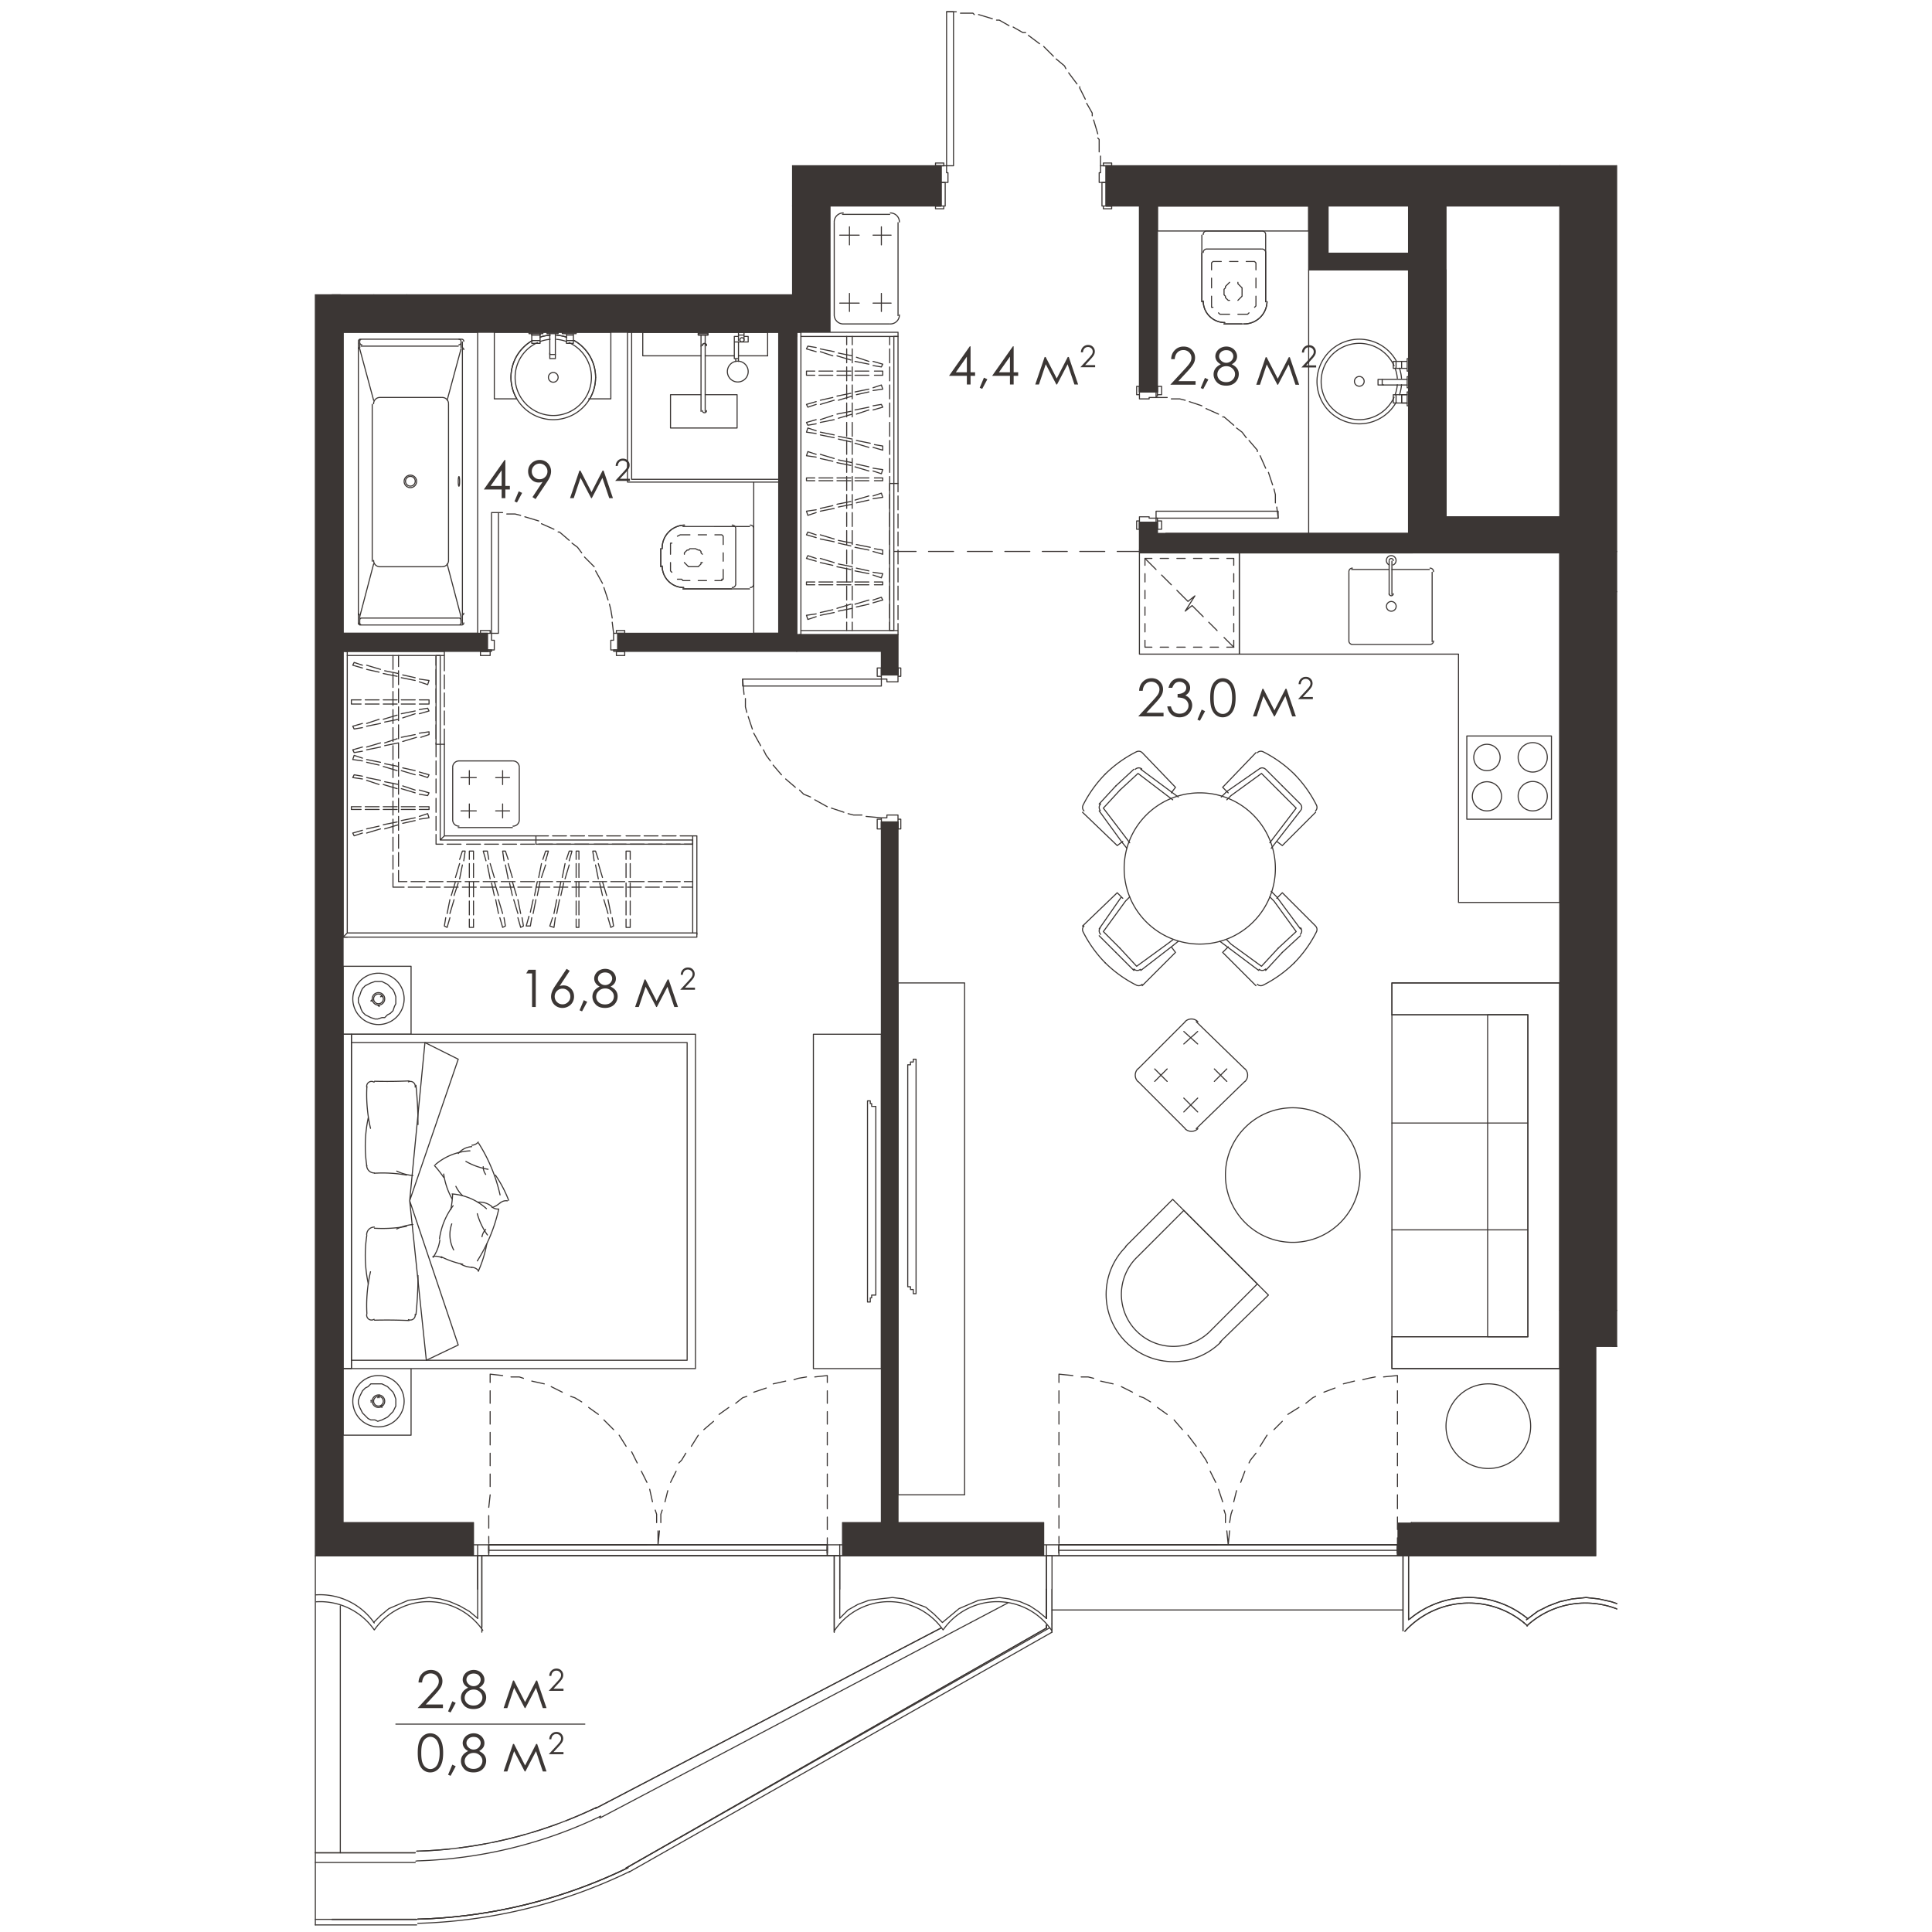 <svg version="1.1" xmlns="http://www.w3.org/2000/svg" xmlns:xlink="http://www.w3.org/1999/xlink" viewBox="475.905 342.243 239.427 355.171" width="200" height="200"><path fill="none" stroke-width="0" d="M475.905 697.414V396.34h87.734v-23.72h18.817l3.137-30.377h26.348l16.479 30.377h86.912v324.794H475.905z"></path><path d="M674.936 622.15v3.98h-65.035v-3.98H572.92v3.98h-2.806a.1.1 0 0 0-.099.1v2.04a.1.1 0 0 0 .1.1h1.176v13.928c0 .055.044.1.099.1s.099-.045.099-.1v-.252c.023-.006.046-.012.061-.033a12.1 12.1 0 0 1 .912-1.17 11.934 11.934 0 0 1 9.694-4.037c3.503.202 6.667 1.898 8.796 4.654l-63.174 32.983c-.029-.03-.07-.044-.11-.028l-.047.022c-.858.412-1.73.81-2.608 1.194l-.276.12c-.889.385-1.785.757-2.683 1.108-.009.003-.012.013-.02.02a95.12 95.12 0 0 1-1.535.59c-.015-.003-.03-.009-.045-.002a81.72 81.72 0 0 1-4.632 1.547c-.037.011-.056.044-.062.08-.384.12-.77.234-1.155.348-.024-.033-.062-.054-.101-.043a80.987 80.987 0 0 1-5.88 1.431.1.1 0 0 0-.078.118c.004.02.028.02.04.033-.402.087-.805.172-1.208.253a.097.097 0 0 0 .013-.06.1.1 0 0 0-.116-.079 81.826 81.826 0 0 1-4.824.756.1.1 0 0 0 .012.198h.012c.595-.076 1.19-.165 1.786-.253a78.691 78.691 0 0 1-5.194.659 61.692 61.692 0 0 1 1.704-.21.1.1 0 0 0 .088-.11c-.006-.054-.052-.088-.109-.088a73.75 73.75 0 0 0-2.207.278c-1.4.189-2.849.385-4.17.424h-13.678v-45.297c0-.009-.008-.015-.01-.024 2.421.811 4.579 2.363 6.07 4.504.009.012.024.012.036.019l.004.005c.005.004.012.004.018.006.008.003.014.013.024.013l.007-.002.007.002c.01 0 .015-.01.024-.013.006-.002.013-.002.018-.006l.004-.005c.012-.007.027-.007.036-.02.177-.254.371-.51.576-.76h.001a12.076 12.076 0 0 1 9.808-4.374c3.648.16 7.054 2.017 9.192 4.966v.535a.1.1 0 1 0 .198 0v-.283a.1.1 0 0 0 .078.042.1.1 0 0 0 .082-.155c-.049-.072-.109-.135-.16-.206V628.37h1.176a.1.1 0 0 0 .1-.1v-2.04a.1.1 0 0 0-.1-.1h-2.805v-3.98h-23.974V403.325h89.52v-23.209h106.351v63.76h27.8V622.15h-29.84Z" fill="none" stroke-width="0"></path><clipPath id="a"><path fill="none" stroke-width="0" d="M475.905 697.414V396.34h87.734v-23.72h18.817l3.137-30.377h26.348l16.479 30.377h86.912v324.794H475.905z"></path></clipPath><g data-name="Layer 1" clip-path="url(#a)"><path d="m1077.9 480.602 13.772 4.336 1.275-4.336.255-.51-3.315-.765-.255.765v.51l-4.846-1.275-50.498-15.302-10.712-3.316 7.907-26.524 7.906 2.295 9.436 2.806 15.303 4.59 1.275-4.59.765-2.806 1.786-5.866 1.53-4.335 14.027 4.335 2.55.765 9.437 2.806 7.396 2.295-5.866 19.638 3.06 1.02.51-1.02 5.867-19.638.765-2.295-9.437-2.806.255-.765 1.276-4.335.255-1.02 3.315-10.712.51-2.04 6.631 2.04 5.356 1.53.51-1.53.51-2.04 1.02-3.316-6.63-2.296-62.486-18.872-5.356-1.53-18.107-5.612-1.53 5.611-.51 1.53.51.255h.51l-.256.51-1.02-.254v.255l-5.1 16.832-1.53 4.591 14.536 4.336-.51 2.04-4.335 14.027-.765 2.55-.255.766v.255l-8.162 26.524-1.02 3.316-4.59 15.302-7.972 26.249-11.412-3.55-3.57-1.02-16.833-5.101-6.376-2.04v-113.75h32.135l2.04-7.14-1.02-.256h-33.155v-3.06h-10.456v38h-5.101v6.632h5.1v81.613h-51.008v-81.613h11.987v-6.631H890.19v6.63h6.886v81.614h-58.404v-81.613h9.947v-6.631h-21.934v6.63h5.866v55.344h-51.518v-55.343h11.987v-6.631h-18.618v35.96H761.14v7.396h13.262v51.774h146.903v80.337H750.938v6.631h203.778v32.39h-16.833v6.122h21.933l5.356 1.53 11.477 3.57 21.423 6.631 2.04-6.63-11.731-3.571-14.792-4.336 44.377-146.138 4.59-15.302 50.498 15.302 4.846 1.275Zm-36.98-47.437-8.162-2.55 4.08-14.028 8.417 2.295-.255 1.02-1.53 5.356-2.55 7.907Zm24.738-6.886h-.255l-1.275 4.335-1.786 5.866-.765 2.806-9.436-2.806-7.907-2.295-.255-.255.255-.765 2.296-7.907 1.785-5.355 17.598 5.355-.255 1.02Zm-41.061-20.659 4.845-16.832.255-.51v-.255l.51-1.53 5.356 1.53 62.485 18.872-.51 2.296-1.02 3.315-.765 2.04-3.316 10.712-.255 1.02-3.06-1.02-17.598-5.355-3.06-1.02-8.162-2.296-6.376-2.04-14.537-4.336-14.793-4.59ZM832.55 495.905h-51.518V476.01h51.518v19.894Zm122.164 87.223h-26.779v-81.102h26.78v81.102Zm12.364 40.257-2.417-.725V501.005l3.57 1.02 11.222 3.571 21.424 6.376.653-2.04-34.452 113.453Zm255.174-63.465 14.282-46.928 1.02-3.315 16.068-53.049 1.785-5.866-60.444-18.107-3.57-1.276-14.793-4.335-2.55-.765-3.316-1.02-1.02-.256-13.517-4.335-9.692-2.806-1.02 2.806-1.275 4.335 1.275.255 3.06 1.02-.255.766-2.55 8.671-.51 2.04 8.416 2.55 9.182 2.806-5.866 19.383-6.886 22.444-5.101-1.53-12.497-3.826-1.276 3.826-.51 1.53-.51 2.04v.255l2.296.765h.51l.255-.765.255-.255.51-2.04.51-1.53 5.1 1.53 2.041.765 7.906 2.295 11.222 3.316 1.02.255 5.101 1.53-.255 1.02-.255.51-1.275 4.591v.255l2.805.765.255-.765v-.255l1.53-4.59v-.51l1.786.51 1.02.254v-.255l.255-.51.255-1.02.51-1.53-1.275-.255-11.222-3.316-7.651-2.295.255-.765 6.63-22.444 6.122-19.383.765-2.805 2.295-7.651 60.445 18.107 18.873 5.866-16.068 53.049-24.484-7.396-1.02-.51-8.926-2.55-1.785-.511-.255.51-.766 2.55 1.02.51 24.484 7.397 10.712 3.315-14.282 46.928-55.089-16.578-6.886-2.04 5.61-17.853v-.255l-3.06-.765-.255.765v.255l-5.355 17.853-.766 2.04 55.09 16.578 9.69 3.06-37.745 124.715-.255-.255-13.773-4.08-.765-.256v.255l-1.275 4.08v.256l-.51 1.785.51.255 18.618 5.611 1.785-5.61v-.256l.51-1.785 37.746-124.715 1.02-3.06Zm-56.62-127.265-2.294 7.65-8.672-2.55-6.12-2.04 2.805-8.671 14.537 4.335-.255 1.276Zm252.746 67.585 2.55-9.181-6.376-1.785-.51 1.785-2.805 9.181-2.295 7.396-2.551 8.417-7.651-2.296-.765 2.296-1.276 4.59 11.477 3.571-.765 2.04 3.316 1.02.255-1.02.51-2.04 1.275-3.57 1.275-4.591 2.55-8.417 36.216 10.967 5.101 1.275-.255 1.02-5.61 17.853-.511 2.04 2.04.766 9.692 3.06-7.906 26.27-45.653-13.773-7.396-2.295 1.275-4.59-3.06-1.02-.255 1.02-1.53 4.59-.766 2.295 45.652 13.773 10.712 3.315-23.464 77.022 6.631 2.04.51-2.04 23.464-77.022 1.02-3.315 7.907-26.27 1.02-3.06v-.765l5.356-17.088.765-2.805.255-1.02.51-1.276-36.216-10.967-23.719-7.396Zm51.263 23.464-5.1 17.088-.256.765-2.295-.765-6.631-2.04 5.355-17.853 8.927 2.805Zm57.129-188.475-.51 2.04-23.464 77.533-5.61-1.53-1.02-.256-2.041-.765-37.491-11.476-14.027-4.081-1.276 4.08-.255 1.02h.255l3.061.766.255-.765.255-1.02 37.491 11.476 2.295.765-.255.256-2.55 8.926-.765 2.295-8.417 28.055-1.53 4.59-15.047-4.59-4.59-1.275-7.652-2.296-12.497-3.825.255-1.02 5.61-18.363-3.06-1.02-.51 1.02-5.356 18.362-7.65-2.295-.766 2.295-.255 1.02-1.275 3.826 7.65 2.296-.254 1.275-1.53 4.59-1.02 3.06 6.63 2.041.51-2.04 1.02-3.06 1.276-4.591 15.047 4.59 3.06 1.02 14.028 4.081h.255l27.8 8.672 2.55-8.672 10.201-33.41.51-2.295 2.806-8.927.765-2.805 23.464-77.533-6.376-2.04Zm-38.256 127.01h-.255l-14.027-4.08.255-1.02 1.275-4.591 8.671-28.055 6.376 2.04 7.652 2.296-9.947 33.41Zm10.712-35.705-6.376-2.04-7.907-2.296 2.806-8.926 5.356 1.53 8.926 2.805-2.806 8.927Zm-107.882-10.457 4.08-13.262-3.315-.765-.255.765-4.08 13.262-4.337 14.537-47.182-14.537.255-.765 3.826-12.497 11.986-40.042 40.807 12.498 6.376 2.04-.51 1.53 1.02.51 2.296.51.255-.51v-.51l.51-1.53.765-2.04-40.807-12.498-2.295-.51-25.76-7.906-10.456-3.06-.255-.255v.255l-1.02 3.06 25.76 7.906v.51l-12.243 40.042-3.825 12.497-40.552-12.497-9.947-3.06v-.256l1.02-2.805 2.551-9.182.765-1.785-8.671-2.55-3.06-1.02-3.061-.766-3.06-1.02.254-1.02 11.477-38 8.926 2.805 10.712 3.315 1.02-3.315-8.926-2.806-3.57-1.02-27.8-8.416-10.712-3.316-1.02 3.316 28.055 8.416-.51 1.02-11.477 38.001-35.45-3.825-.256 1.02-.255.765-2.55 8.416-.51 1.53-5.357-1.53-50.753-15.302 2.04-6.121.256-1.53 1.275-4.081 56.109 16.833 35.45 3.825-1.02-.51-11.221-3.315-55.854-16.833-24.229-7.396 11.732-39.021 2.806 1.02 12.751 3.825 2.806.765 12.497 3.826 10.712 3.316 1.02-3.316-12.497-3.826.255-.765 1.275-3.825-3.06-1.02-.256 1.02-1.275 3.825-12.497-3.825-2.805-1.02-3.57-1.02-37.747-11.477.255-.766.255-1.02 1.276-4.335-3.061-1.02-.255 1.02-1.275 4.335-.255 1.02-2.806-1.02-10.712-3.315-1.02 3.315 2.806 1.02 3.06.766 37.746 11.476-.255 1.02-11.987 39.022-2.04 7.396-1.53 4.08-.255 1.53-4.591-1.53-68.35-20.658-19.129-5.61 16.323-53.05 14.537 4.337 10.712 3.315 1.02-3.315-14.793-4.336-10.711-3.316 15.302-49.987 55.089 16.577 6.886 2.04-6.376 20.914 2.805 1.02.255-1.02 6.376-20.913.766-2.04-55.09-16.578-9.946-3.061 36.726-120.89 14.027 3.827 4.336 1.02 18.108 5.356 1.785-5.356.255-1.02-12.497-3.826-7.906-2.295-20.403-5.356-1.786 5.356-.765 2.295-36.47 120.889-1.02 3.06-15.303 49.988-.765 3.316-16.068 53.048-1.785 5.611 68.35 20.658 4.592 1.53 20.148 6.122 50.498 15.302 5.356 1.53 3.06 1.02 15.813 4.846 3.06.765 3.06 1.02 5.867 1.786 8.926 2.805 1.53.255 10.202 3.06 40.551 12.498 3.06.765 47.183 14.537 3.316.765 5.1 1.53 23.21 7.142 2.04-7.141-4.846-1.53.255-.766 4.336-14.537Zm-146.138-22.954-16.068-4.845.255-1.02.51-1.53 2.805-8.417v-.765l2.55.765 6.887 2.04 3.57 1.02 3.061 1.02-.255.766-.255 1.02-1.53 5.1-1.53 4.846Zm12.241 1.786-.51 1.785-5.865-1.785-3.06-1.02.254-.766 1.53-4.845 1.53-5.101.256-1.02 3.06 1.02 5.866 1.785-3.06 9.947Zm21.934 1.785-.765 2.805-8.927-2.805-5.865-1.785 3.06-9.947.51-1.785 8.671 2.55 6.121 1.785-2.805 9.182Zm-574.606-70.136h10.457v-3.06h92.834V67.946H797.61v6.886h5.866v167.561h-29.585v3.571h29.585V316.1h-55.344v-70.136h1.785v-3.57h-8.671v3.06h3.315v55.344h-14.027V316.1h-9.947v-15.3h-15.302v15.3h-57.129v7.396h56.619v3.06Zm29.585-22.189h10.201v11.732H734.36V304.37Zm-26.015-.51h9.182v12.242h-9.182V303.86Zm-368.788-59.17v-1.784h26.524v-3.06h-27.034v-2.806h-2.805v4.845h-19.384v3.316h19.128v70.9h-45.142v-15.557h-24.228V245.2h26.269v-3.316h-73.707v3.316h43.612v55.344h-32.135V316.1H193.42v-70.9h1.785v-3.316h-56.109v29.84h3.316v-26.78h47.437v71.157h-47.437v-20.403h-3.316v5.1H127.11v7.397h7.907v15.302h310.129V67.947h-23.719v6.886h19.128v164.501h-50.498v3.57h50.498v55.344H339.558V244.69Zm-92.325 75.748h-9.946V307.43h9.946v13.007Zm17.088 0h-14.537V307.43h14.537v13.007Zm19.893-4.336v4.336h-16.832V307.43h16.832v8.671Zm147.159-14.792h9.181V316.1h-9.181v-14.79Zm-35.196 0h32.645V316.1h-32.645v-14.79Zm-44.887 0h42.592V316.1H351.29v-14.79Zm-2.55 0V316.1h-9.692v-14.79h9.692ZM31.47 243.925v-2.806H19.481V183.48h-6.886v139.507h69.626v8.417h6.631v-23.21h8.162V300.8H85.028v-5.101h-3.57V316.1H19.481v-53.813h61.975v9.436h3.57v-9.691h16.833v-3.06H31.47v-15.048Zm-2.806 15.047h-9.182v-15.047h9.182v15.047Zm925.541 67.586h10.457v-14.793h16.323v-7.396H959.05v-47.182h-17.598v3.57h14.283v55.344h-64.78v-55.344h26.524v-3.57h-1.786v-4.846h-3.06v4.846h-33.92v-6.376h-3.061v6.376H861.37v3.57h26.014v55.344h-27.29v-14.027H820.31v-41.317h17.088v-3.57H820.31v-52.284h55.344v21.934h3.06v-24.994H820.31V74.833h24.739v-6.886h-29.585v255.55h138.742v3.06Zm-97.17-10.457h-36.726v-10.967h36.726v10.967Zm-714.878 282.33V481.622h-3.06V622.15h-3.316v6.12h36.98v-6.12h-30.604v-23.72Zm217.039-72.432v-1.02h-3.06v97.17h-1.786v6.122h36.981v-6.121h-32.135V526Zm81.868-152.514v6.631h23.464v55.854h-18.363v3.316h18.363V622.15h-5.611v6.12h10.967V372.72h-28.82v.765Zm138.997 91.56v1.275h3.06v-7.396h-18.617v-55.6h6.12v-23.208h20.404v-7.396H476.005v7.396h10.711v16.323h-10.711V628.27h29.074v-6.121h-23.974V461.984h26.525v-3.315h-26.525v-55.344h80.083v55.344h-29.585v3.315h48.458v3.06Zm-16.323-68.606h-70.9v-16.323h70.9v16.323Zm19.384 98.19v-1.275h-3.061V622.15h-7.141v6.12h36.98v-6.12h-26.778V494.63ZM237.542 74.833v127.01h-3.57v3.06h9.946v-3.06h-3.06V74.833h15.557v-6.886h-38.256v6.886h19.383Zm-98.446 127.01v3.06h67.841v-3.06h-64.78V74.833h9.436v-4.846l.255-2.04h-37.746v6.886h24.994v127.01Zm197.146 3.06v4.846h3.06V74.833h17.344v-6.886h-44.887v6.886h24.483v127.01h-65.29v3.06h65.29Zm1026.283 297.888-.255-.255.765-3.06.51-1.021 2.55-8.671 1.276-4.081.255-.765-.51-.255-77.023-23.209-27.8-8.416-2.55 8.416-6.886 23.209-9.181 29.84-1.02 3.06v.765l-14.282 46.417-.766 3.061-38 124.715-1.276 4.08v.255l-.255.766 12.497 3.57 6.121 2.04h.765l.51-2.04 1.02-3.57.255-.766-.51-.255-14.027-4.08 37.746-124.715 47.183 14.282 2.295.765 12.497 3.826 1.275-3.826.255-.765v-.255l-2.805-.765-.51.765v.255l-.255.765-2.04-.765-47.438-14.282-9.691-3.06 14.282-46.418v-.765l2.295.765 11.222 3.57 1.275.256 9.692 2.805 1.02.51v-.51l.765-2.805-1.02-.255-11.477-3.57-2.04-.766-10.712-3.06 9.182-29.84 6.886-23.209 77.022 23.209v.255l-.51.765-2.805 9.947-1.02 2.805-.256 1.02-5.1 16.578-.51 2.295-.255 1.02-.766 1.786-4.845 16.577-16.833-5.1-1.275-.256-.765-.255-9.692-3.06-1.02 3.06v.255l1.02.255 16.832 5.101 10.967 3.316-4.59 14.792-5.101-1.53-12.752-3.826-1.275 3.826-1.02 3.57v.255l2.805.766.255-.766.255-.255 1.02-3.57 5.356 1.53 2.806 1.02 17.087 5.101.765.255 6.376 1.785-1.02 3.316 3.06.765.256.255v-.255l.255-.765 1.02-3.316.51-1.785-.51-.255-17.088-5.1.255-1.02 4.591-14.793 1.02-3.316 4.846-16.577.765-1.786 6.376 1.786 13.518 4.335h.765l1.275-4.335 3.315-11.477 7.907 2.295.51-2.295.51-1.786.255-.765.765-2.295-1.02-.255-6.376-1.785h-.001Zm-6.376 6.886-3.57 11.477-6.377-1.786-3.06-1.02-7.141-2.295 4.845-16.578.51-1.02 3.571 1.02 9.947 3.06.255.256-.51 1.785-.255.255-.51 2.295 2.55.765h.255l-.51 1.786Zm-.51-11.222-.255 1.02-3.57-1.02-9.692-2.805 3.06-9.947 13.262 4.08-2.805 8.672Zm-27.8 94.875-.255.765v.255l-38.51 126.755-1.531-.51-14.027-4.335h-.51l-1.53 4.335v.51l-.255 1.02-.256.51.51.256 14.028 4.08.51.255 14.537 4.591 6.886 2.04.765-2.04 1.275-4.59-.51-.256-14.027-4.08-.765-.255-1.785-.51.255-1.02 38.51-126.756v-.255h-.254l-3.06-.765ZM983.28 220.461l1.021-3.06 40.806-134.917 26.27 3.826h.51l.51-3.826.254-.255v-1.02l.256-1.53h-.51l-18.363-2.806-2.296-.255-16.067-2.04-.765-.255v.255l-.255 2.04v.255l-.255 2.806-.255 1.53h.51l5.355.765 2.04.255-.254.255-40.807 134.917H979.2v3.06h4.08ZM576.49 67.947h-.51v6.886h8.417v135.171h3.06V74.833h32.9v-6.886H576.49Zm645.763 214.744-.766 2.55-.255 1.275 2.806.766.51-.766.255-1.275.765-2.55 28.31 8.416 1.275.51 9.691 2.806.765-2.806-1.02-.51-28.31-8.416-3.06-1.02-24.484-7.396-6.63-2.04 41.316-136.447 20.148 6.12.765.256 6.631 2.04 14.027 4.08.51.256.255-.255 1.276-4.081.51-2.04-.51-.255-20.148-6.121-3.06-1.02-8.417-2.551h-.765l-14.538-4.59-6.12-1.786-.51-.255-.256.255-.51 1.785-1.275 4.591h.51l8.416 2.55-.255 1.02-41.316 136.447-.51 2.04 24.484 7.397-.51 1.02Zm168.326 46.672-52.793-16.067-1.02-.255-9.947-3.06-.765 3.06 1.02.255 53.049 16.067 12.497 3.826 1.275-3.826 41.061-135.426 17.343 5.1 19.383 5.867 1.785.765.256-.765 1.785-5.866-17.343-5.101-2.805-1.02-11.477-3.316-.51-.255-14.537-4.336-6.377-2.04h-.51l-.765 2.04-1.275 4.336.51.255 11.477 3.316-.255 1.02-41.062 135.426Zm-90.54-24.229.766-2.55.255-.255-1.02-.51-2.295-.51.255-1.02 41.061-135.427 18.873 5.611.51.255 6.886 2.04 14.028 4.336h.51l1.275-4.336.765-2.04-.765-.255-18.618-5.61-3.06-1.021-9.948-3.06h-.51l-14.537-4.591-6.376-1.785-.51-.256v.256l-.51 1.785-1.53 4.59h.765l9.946 3.061-.255 1.02-41.061 135.427-3.315-1.02-.256 1.02-.255 1.02-.255.51-.255.51 1.275.255 8.162 2.55Zm-174.957 208.878h-.255l-2.295-.765h-.255l-.255.765-43.612 143.078-14.027-4.08-.766-.256v.255l-1.275 4.081-.255 1.02-.255 1.02.51.255 14.027 4.336h.51l14.538 4.59 6.376 1.786.51.255v-.255l.51-1.785 1.53-4.59h-.765l-13.772-4.337-.766-.255-3.57-1.02.255-1.02 43.357-143.078ZM1014.65 257.187v5.356h3.57v-1.786h60.445l-12.242 40.552h-48.203v-14.793h-3.57v17.853h-3.571v7.396h3.316v14.538l6.376 1.785 2.805 1.02 8.161 2.55 27.8 8.417 2.55-8.416 8.162-26.525v-.765l1.02-3.06 12.242-40.552 1.02-3.57 47.182-155.32 1.53-5.1.256-.256v-.255l-18.108-4.08-8.417-2.04-.765-.256v.255l-.255 2.04-1.02 4.081v.255l.51.255 21.423 5.101-47.182 155.32h-65.035Zm25.249 69.116-18.108-5.611v-15.558h31.37l-7.141 22.954-6.121-1.785Zm17.342 5.356-8.161-2.55.255-1.021 7.141-22.954h8.927l-8.162 26.525ZM714.211 245.2v-2.806h-3.315V74.833h20.149v-6.886h-44.377v6.886h21.168v149.454h-18.618v18.107h-41.061v3.06h66.055v-.254Zm-6.375-2.806h-15.813v-15.302h15.813v15.302Zm7.396 201.227V369.66h-10.457v3.06h-83.398v7.396h6.121v34.176h3.316v-34.176h27.8v11.732h18.362v48.458h-46.162v-2.04h-3.316v5.61h77.277V622.15h-29.84v6.12h36.471v-38.51h8.672v-6.632h-4.846v-132.11h13.262v-7.397h-13.262Zm-38.256-54.833h-14.792v-8.672h14.792v8.672Zm27.8 48.457h-20.914v-57.129h20.913v57.13ZM253.098 372.72v6.886h10.967v15.813h-10.967V628.27h33.41v-6.121h-28.82V494.374h20.404v-3.06H257.69v-52.028h20.403v-3.826H257.69v-36.726h9.436v-18.618h61.21v55.344h-26.27v3.826h10.967v52.028h-10.966v3.06h54.068v3.316h3.06v-6.376h-43.101v-52.028h90.54v-5.611h-3.316v1.785h-40.042v-36.726h12.242v-18.618h27.8v29.585h3.315v-29.585h4.336v-7.396h-157.87Zm103.546 22.954V432.4h-21.678v-52.284h21.678v15.558Zm15.813 0h-9.182v-15.558h9.182v15.558Zm-237.443-15.558v8.162h-7.906v7.396h11.987v15.047h18.363v37.491h-18.363v6.376h3.06v-3.315h48.458v-3.316H161.03v-40.806h-18.618v-27.035h73.962v12.242h24.739v55.599h-26.524v3.316h26.524V622.15h-.765v6.12h5.356V372.72H135.015v7.396Zm84.419 0h21.678v9.182h-21.678v-9.182Zm-130.581 0v-18.618h-6.631v11.987H12.596v140.017h6.886V463.77l-.255-33.92.255-.256v.255h65.29v-5.1h-3.315v1.53H19.482v-27.545h12.242v-18.618h49.733v20.659h3.316v-5.101h12.242v-7.396h-8.162v-8.162Zm-60.19 15.558h-9.181v-15.558h9.181v15.558ZM613.98 307.94v-10.712h-3.825v4.08h-48.968v-55.343h48.968v27.29h3.825v-30.86h-26.524v-5.356h-3.06v5.355h-36.981v-4.845h-3.061v4.845h-27.29v3.571h40.297v55.344H503.55V316.1h-46.42v-70.136h35.961v-3.57h-35.96v-46.163h87.223v17.343h3.06v-20.403H457.13V74.832h18.618v-6.885H452.54v255.55h165.266v-7.396h-3.826v-8.161Zm-6.886 8.161v4.336h-96.66V307.94h96.66v8.161ZM912.633 74.833v150.474h3.06v-4.846h36.472v-3.06h-36.471V74.833l24.994.51 25.249 1.275.255-1.275v-.51l.255-4.846v-.51l-18.363-1.02-18.363-.51h-18.108v6.886h1.02Z" fill="#3b3634" stroke-width="0"></path><g fill="none" stroke="#3b3634" stroke-linecap="round" stroke-linejoin="round" stroke-width=".198"><path d="M502.401 429.85c-.07 0-.127.399-.127.892s.057.892.127.892.128-.4.128-.892c0-.493-.057-.893-.128-.893m217.677 153.279h-4.845m-10.457 0v39.022m-27.8 6.12h34.43v-38.51h8.672M523.952 403.325h-2.55v.255h2.55v-.255m-5.356 0h2.04v.255h-2.04v-.255m1.531 4.081v.765h-1.02v-1.02m3.06-3.316v1.02h1.275v-1.02m-1.275 1.02v.51h1.275v-.51m-1.275-1.275v.255m0 0h1.275v-.255"></path><path d="M519.106 403.58v3.826h1.02v-3.826m-2.805.255v1.02h-1.53v-1.02m1.53 1.02v.51h-1.53v-.51m1.53-1.275v.255h-1.53v-.255m-.511-.255h2.551v.255h-2.55v-.255"></path><path d="M517.321 403.58v.255h-1.53v-.255m-21.424 27.162a.893.893 0 1 0-1.785 0 .893.893 0 0 0 1.785 0M483.91 405.11v51.773m.256-52.283h18.618m-18.236 0a.383.383 0 0 0-.382.383m.127-.383a.383.383 0 0 0-.382.383m15.302 10.329h-11.477m.128 0c-.634 0-1.148.514-1.148 1.148m-2.296-10.585h17.854m-18.108-.637c0 .211.171.382.382.382m-.382-.51v.255m0 .787a.383.383 0 0 0-.255.361m.255-.128 2.55 9.437"></path><path d="M494.623 430.742a1.148 1.148 0 1 0-2.296 0 1.148 1.148 0 0 0 2.296 0m-10.457-24.612v-.765m2.295 11.222v28.82m16.578-40.297v51.773m-.255-51.9a.383.383 0 0 0-.383-.383m.893.383a.383.383 0 0 0-.383-.383m-2.423 11.86c0-.634-.513-1.148-1.147-1.148m3.06-9.692a.383.383 0 0 0 .383-.382m0-.128v.255m.51 1.148a.383.383 0 0 0-.255-.36m-.255.232-2.55 9.437m2.55-9.692v-.765m-2.296 11.222v28.82m-16.322 11.731h18.618m-18.618-.382c0 .211.171.382.382.382m-.638-.382c0 .211.172.382.383.382m14.92-10.711h-11.477m-1.02-1.147c0 .633.514 1.147 1.148 1.147m34.331-41.385a7.013 7.013 0 0 0-1.86-.417m-35.915 51.238h17.854m14.579-50.639a7.014 7.014 0 1 0 5.781 0m-3.482-.599a7.013 7.013 0 0 0-1.86.418m-32.744 50.82a.383.383 0 0 0-.382.383m0 .637v-.51m-.256-1.403c0 .163.103.307.256.361m0 .277 2.55-9.691m-2.55 9.691v.765m18.235.765a.383.383 0 0 0 .383-.382m.127.382a.383.383 0 0 0 .383-.382m-3.954-10.329c.635 0 1.148-.514 1.148-1.148m2.296 10.967a.383.383 0 0 0-.383-.383m.383 1.02v-.51m.255-1.042a.382.382 0 0 0 .255-.36"></path><path d="M502.784 456.373v-.765l-2.55-9.691"></path><path d="M481.105 458.669v-55.344h24.74v55.344h-24.74m74.727-19.639H543.59m.265-.253a4.208 4.208 0 0 0-4.089 4.325m-.256.009v3.316m.255-.127a3.953 3.953 0 0 0 3.953 3.952m-.128.255h12.242m.128-.255a.638.638 0 0 0 .637-.637m0 .127v-10.201m0-.128a.638.638 0 0 0-.637-.637m118.951-26.989a7.016 7.016 0 0 0-.417-1.86m-.181-.438a7.014 7.014 0 1 0 0 5.781m.181-.44a7.01 7.01 0 0 0 .417-1.859m-24.204-27.499v12.242m-4.071 4.079a4.208 4.208 0 0 0 4.325-4.089m-4.589 4.091h-3.316m-3.826-4.208a3.953 3.953 0 0 0 3.954 3.953m-4.209-3.826v-12.242m.893-.765a.638.638 0 0 0-.638.638m.51-.638h10.202m.765.638a.638.638 0 0 0-.637-.638m-97.553 54.323h-8.927"></path><path d="M543.855 438.777a4.208 4.208 0 0 0-4.089 4.325m-.256.009v3.316m.255-.127a3.953 3.953 0 0 0 3.953 3.952m-.128.255h8.927m.127-.255a.638.638 0 0 0 .638-.637m0 .127v-10.201m0-.128a.638.638 0 0 0-.638-.637m-2.168 1.784h-1.02m-1.53 0h-1.53m-1.531 0h-1.785l-.51.256m-1.02 1.275h-.255v2.04m0 1.531v1.53l.255.255m1.02 1.275h.765l.255.255h1.275m1.531 0h1.53m1.53 0h1.275v-.255h.255v-1.785m0-1.53v-1.53m0-1.531v-1.53l-.255-.255h-.255m-4.846 2.55h-.764l-.256.255h-.255l-.255.255-.255.255v.255m0 1.531.255.255.255.255.255.255h1.786l.255-.255.255-.255v-.255h.255m-.001-1.531-.254-.255v-.255l-.255-.255h-.255l-.51-.255h-.255m131.345-34.941v2.296h-.255v-2.295h.255m0 5.356v-2.04h-.255v2.04h.255m-4.846-1.531h-.764v1.02h1.02m3.315-3.06h-1.02v-1.275h1.02m-1.02 1.275h-.51v-1.275h.51m2.04 1.275h-1.02v-1.275h1.02"></path><path d="M676.721 413.016h-4.59v-1.02h4.59m-1.02 2.806h-1.02v1.53h1.02m-1.02-1.53h-.51v1.53h.51m2.04-1.53h-1.02v1.53h1.02m.255.51v-2.55h-.255v2.55h.255"></path><path d="M676.721 414.802h-1.02v1.53h1.02m-26.014-27.544v8.926m-4.071 4.079a4.208 4.208 0 0 0 4.325-4.089m-4.589 4.091h-3.316m-3.826-4.208a3.953 3.953 0 0 0 3.954 3.953m-4.209-3.826v-8.926m.893-.765a.638.638 0 0 0-.638.637m.51-.637h10.202m.765.637a.638.638 0 0 0-.637-.637m-1.148 2.805v1.02m0 1.53v1.786m0 1.53v1.02m-2.55 2.296h1.02l.255-.256m1.02-1.02.255-.255v-.765m-2.55 2.296h-.766m-1.53 0h-1.02m-2.296-2.296v1.02h.256m1.02 1.02.255.255h.765m-2.296-2.295v-1.02m0-1.53v-1.786m0-1.53v-1.275l.256-.255h1.53m1.53 0h1.53m1.531 0h1.53l.255.255v.255m-2.55 4.846v.255m-3.316 0v.51l.255.255v.255l.255.255.255.255h.255m1.53 0 .256-.255.255-.255.255-.255v-.765m-3.316 0v-.255m3.316 0v-.51l-.255-.255-.255-.255-.256-.255v-.256m-1.53 0-.255.256-.255.255-.255.255v.255l-.255.255v.255m-122.419 15.94a.893.893 0 1 0-1.786 0 .893.893 0 0 0 1.786 0m148.178.765a.893.893 0 1 0-1.785 0 .893.893 0 0 0 1.785 0M505.08 622.15h-23.975m-2.04 6.12h26.014v-6.12m104.821 0h-26.778m-3.061 0h-7.141v6.12h36.98v-6.12m94.876 0h-27.29v6.12m-79.827-6.12h3.06m-107.882 0h3.06m95.131 19.383-63.505 33.155m-32.879 7.87a81.995 81.995 0 0 0 33.067-8.053m-33.344 8.345h-18.362m52.283-6.377 74.982-39.531M528.3 676.21l.084-.043"></path><path d="M494.713 684.342a83.78 83.78 0 0 0 33.757-8.22m-33.975 8.258.08-.002m-18.57.256h18.362m0-1.784h-18.362m46.085-5.898a81.99 81.99 0 0 0 5.607-2.44m-11.846 4.597c1.56-.47 3.107-.987 4.637-1.55"></path><path d="M508.643 680.928a82.02 82.02 0 0 0 5.888-1.433m-12.068 2.455a82.002 82.002 0 0 0 4.83-.757m-12.633 1.364a82.015 82.015 0 0 0 6.1-.41m90.268-40.614-63.505 33.155m82.887-46.418h66.566m-171.132 0h66.566m104.566 0v6.121m-66.566-6.121h-38v6.121m38 .001v-6.121m-104.566-.001h-26.779m26.779 6.122v-6.121m0-.001h66.566m38 6.122v-6.121h66.566v6.12m-171.132.001v-6.121m66.566-.001v6.122m103.546 7.651V628.27m1.02 0v11.732m.247 1.2c-.319.296-.625.606-.919.927m.672-13.859h-1.02m44.386 12.932c-6.084-5.65-15.487-5.684-21.611-.077"></path><path d="m720.333 640.002-1.785-1.275-2.04-1.275-2.296-.765-2.295-.51-2.295-.255-2.55.255-2.296.51-2.04.765-2.04 1.02-2.041 1.53m.179 1.123c-.227-.208-.46-.41-.7-.605"></path><path d="M698.899 639.829a16.96 16.96 0 0 0-21.74.07"></path><path d="M698.134 640.52a15.94 15.94 0 0 0-20.911.682M479.065 628.27h198.422v-6.12m-1.531 12.242v3.825h-64.525v-3.825m-116.604 60.663a94.456 94.456 0 0 0 5.714-.333m0 0a94.492 94.492 0 0 0 5.694-.679m0 0a94.558 94.558 0 0 0 5.633-1.021m0 0a94.455 94.455 0 0 0 5.56-1.361m0-.001a94.476 94.476 0 0 0 5.468-1.694m0 0a94.452 94.452 0 0 0 5.355-2.023m0 0a94.507 94.507 0 0 0 5.224-2.343m-.341.055 77.277-44.122v-.51m-.001-1.276v-5.355m-38-6.122h-66.566m-26.779 66.821h15.558m181.333-66.821v13.773m1.267-.841c-.319.296-.625.606-.919.927m.672-2.127v-11.731h-1.02m44.386 12.931c-6.084-5.65-15.487-5.684-21.611-.077"></path><path d="m720.333 640.002-1.785-1.275-2.04-1.275-2.296-.765-2.295-.51-2.295-.255-2.55.255-2.296.51-2.04.765-2.04 1.02-2.041 1.53m.179 1.123c-.227-.208-.46-.41-.7-.605"></path><path d="M698.899 639.829a16.96 16.96 0 0 0-21.74.07"></path><path d="M698.134 640.52a15.94 15.94 0 0 0-20.911.682M505.844 628.27v11.477m.766 1.021V628.27h-.766m-19.008 13.605a12.114 12.114 0 0 0-10.683-5.165m11.28 4.397c-.204.248-.398.505-.582.768m19.935.082a12.115 12.115 0 0 0-19.353-.85m19.177 1.191v-1.53"></path><path d="m505.844 639.747-1.53-1.275-1.785-1.02-1.786-.765-1.785-.51-2.04-.255-1.785.255-2.04.255-1.786.765-1.785.765-1.53 1.275-1.276 1.276m84.674-12.243v14.028m.998-1.521c-.331.374-.638.768-.92 1.18m.942-2.21v-11.476h-1.02m39.02-.001v11.477m1.021 1.021V628.27h-1.02m-19.128 12.243-1.53-1.53-1.53-1.276-2.041-.765-2.04-.765-2.04-.255-2.296.255-2.04.255-2.04.765-1.786 1.02-1.53 1.53"></path><path d="M591.403 641.875a12.114 12.114 0 0 0-19.015-1.098m19.612.33c-.204.248-.399.505-.582.768m19.935.082a12.115 12.115 0 0 0-19.353-.85m19.431 1.191v-1.53"></path><path d="m610.41 639.747-1.53-1.275-1.53-1.02-1.785-.765-2.04-.51-1.785-.255-2.04.255-1.786.255-1.785.765-1.786.765-1.53 1.275-1.53 1.276m81.872-186.189a.893.893 0 1 0 1.267-1.258.893.893 0 0 0-1.267 1.258m-194.09 240.767h15.558m0 1.02h-18.618m18.834-.291a95.258 95.258 0 0 0 38.994-9.544"></path><path d="M494.827 695.055a94.492 94.492 0 0 0 38.647-9.455m-.34.055 77.787-44.122m.51.765-77.787 44.122m77.787-48.203v4.08m-1.021-.764v-.51m0-1.276v-1.53m-2.04-9.947H476.006"></path><path d="M494.827 695.055a94.492 94.492 0 0 0 38.647-9.455m-.34.055 77.277-44.122v-.51m-.001-1.276v-5.355m-134.405 60.699h18.618m11.987-53.813V628.27h65.29m-.51 0v14.028m-1.276-15.558v.51h-62.23v-.51"></path><path d="M507.885 627.76v-1.53h29.075m33.154 1.53v-1.53h-1.275"></path><path d="M570.114 626.23h-62.23 62.23v1.53"></path><path d="M572.92 626.23h-65.036v1.53"></path><path d="M570.114 626.23v2.04h2.296v-2.04m-64.525 0h-2.806m.765 0v2.04h2.04v-2.04h62.23m-62.229 2.04v-2.04"></path><path d="M507.885 628.27h62.23v-2.04m104.821.51v.51h-62.23v-.51"></path><path d="M612.706 627.76v-1.53h29.075m33.155 1.53v-1.53h-1.275"></path><path d="M674.936 626.23h-62.23 62.23v1.53"></path><path d="M676.976 626.23h-64.27v1.53"></path><path d="M674.936 626.23v2.04h2.04v-2.04m-64.27 0h-2.805m.509 0v2.04h2.296v-2.04h62.23m-62.23 2.04v-2.04"></path><path d="M612.706 628.27h62.23v-2.04m-194.341 11.222v45.397m21.679-93.345-8.927-26.524 3.06 29.33 5.867-2.806m0-52.538-8.927 26.014 2.806-29.074 6.12 3.06m-7.918 5.124a.893.893 0 0 0-1.242-.967m-7.633.875a27.673 27.673 0 0 0 .664 7.67m-.405-1.975a24.865 24.865 0 0 0-.278 8.902"></path><path d="M486.802 541.18a.892.892 0 0 0-1.344.934m-.017 14.363c0 .774.628 1.402 1.403 1.402m4.125-.343c.934.444 1.939.72 2.969.816m-7.043-17.332c2.112.051 4.226.03 6.336-.065m1.646 8.023a71.304 71.304 0 0 0-.376-7.21m15.463 20.141a29.968 29.968 0 0 0-3.945-9.512m-6.422 6.303a17.717 17.717 0 0 0-1.69-2.174m4.243-2.311.002-.002m2.272-.401a10.584 10.584 0 0 0-6.378 2.55"></path><path d="M504.74 553.04a3.443 3.443 0 0 0-2.45 1.252m2.509-1.517a1.658 1.658 0 0 0 1.157-.577m2.536 12.012.004-.002m-6.656-3.869a5.996 5.996 0 0 0 1.197 1.679m-3.437-3.946c.227 1.597.746 3.14 1.533 4.55m10.404.274a22.06 22.06 0 0 0-2.432-4.633m-.365 5.891a4.462 4.462 0 0 0 1.292-.84m1.268-.318a1.658 1.658 0 0 0-1.357.428m-6.265-7.674a12.37 12.37 0 0 0 4.08 1.45"></path><path d="M506.865 556.725a2.423 2.423 0 0 0 .453 1.418m-1.532 15.897a29.967 29.967 0 0 0 3.932-9.518m-8.824.095c.185-.9.298-1.814.34-2.732m4.643 1.342h.003m1.58 1.212a10.584 10.584 0 0 0-6.314-2.705"></path><path d="M508.506 564.098a3.443 3.443 0 0 0-2.618-.846m2.557.843c.336.298.78.445 1.227.41m-10.534 8.769c1.25.633 2.58 1.096 3.954 1.377m-2.008-7.414a5.994 5.994 0 0 0 .35 4.785m-.102-8.126a13.134 13.134 0 0 0-2.506 6.09m.45 3.484a2.679 2.679 0 0 0-1.663-.25"></path><path d="M497.653 573.385a7.268 7.268 0 0 0 1.237-3.164m7.072 5.72a22.062 22.062 0 0 0 1.555-4.997m-4.792 3.683a4.46 4.46 0 0 0 2.068.592"></path><path d="M506.018 575.879a1.657 1.657 0 0 0-1.262-.656m1.02-9.858a12.37 12.37 0 0 0 1.862 3.912"></path><path d="M507.323 568.276c-.36.36-.599.822-.681 1.324m-13.881-11.334a25.118 25.118 0 0 0-5.887-.342m3.923 42.037v-.51l-.255-.765-.255-.51-.51-.51-.51-.51-.51-.255-.51-.255h-2.041l-.51.51-.51.255-.51.51-.255.51-.255.51-.255.765v.51l.255.765.255.51.255.51.51.51.51.51.51.256h.765l.51.255.766-.255.51-.255.51-.255.51-.51.51-.51.255-.51.255-.51v-.766"></path><path d="M488.757 599.834a1.148 1.148 0 1 0-2.296 0 1.148 1.148 0 0 0 2.296 0"></path><path d="M488.502 599.834a.893.893 0 1 0-1.786 0 .893.893 0 0 0 1.786 0m-2.041-.128h-.255m.255.255h-.255m1.275-.765.255-.51m0 .51v-.255m.511 1.53v.255m-.256 0 .256.255m4.866-16.144a.893.893 0 0 0 1.242-.966m-8.211-7.833a27.675 27.675 0 0 0-.664 7.67"></path><path d="M485.461 569.366c-.444 2.96-.35 5.975.278 8.901m-.281 5.58a.892.892 0 0 0 1.343.934m.043-16.955c-.775 0-1.403.628-1.403 1.403m8.497-1.876a8.799 8.799 0 0 0-2.97.817m2.263 16.835a91.467 91.467 0 0 0-6.336-.064m7.606-1.003c.247-2.395.373-4.802.377-7.21"></path><path d="M486.874 568.036a25.13 25.13 0 0 0 5.887-.341M490.797 526v-.51l-.255-.766-.255-.51-.51-.51-.51-.51-.51-.255-.51-.255h-1.276l-.765.255-.51.255-.51.255-.51.51-.255.51-.255.765-.255.51v.765l.255.51.255.766.255.51.51.51.51.255.51.255.765.255h.51l.766-.255h.51l.51-.51.51-.255.51-.51.255-.765.255-.51v-.766"></path><path d="M488.757 525.872a1.148 1.148 0 1 0-2.296 0 1.148 1.148 0 0 0 2.296 0"></path><path d="M488.502 525.872a.893.893 0 1 0-1.786 0 .893.893 0 0 0 1.786 0m-2.041.382h-.255l.255-.255m1.02 1.021.255.255v-.255"></path><path d="M488.247 525.49v-.256l-.256.255m92.07 68.351h-12.497v-61.465h12.497v61.465m124.715-70.901v70.901h-30.86v-70.9h30.86"></path><path d="M673.916 522.939h30.86v70.901h-30.86v-5.866h24.994v-59.17h-24.994v-5.865"></path><path d="M698.91 528.805v59.17h-7.396v-59.17h7.396M625 571.449c-4.83 4.83-4.83 12.662 0 17.493m0 0c4.831 4.83 12.663 4.83 17.494 0"></path><path d="m642.29 588.994 8.927-8.671-17.597-17.598-8.672 8.672"></path><path d="M626.984 573.433a9.564 9.564 0 0 0 0 13.525m0 0a9.564 9.564 0 0 0 13.526 0m-.004-.004 8.671-8.671-13.517-13.518-8.671 8.672m-43.867 43.612h12.241v-94.11h-12.241v94.11m-52.794-213.724h-21.423v12.242h4.08"></path><path d="M511.965 411.614a7.78 7.78 0 0 0 1.042 3.889m14.516-3.889c0-2.809-1.514-5.4-3.962-6.778m-1.37-.606a7.781 7.781 0 0 0-1.856-.372m-1.183 0a7.779 7.779 0 0 0-1.856.372m-1.37.606a7.779 7.779 0 0 0-3.96 6.778"></path><path d="M526.48 415.503a7.779 7.779 0 0 0 1.043-3.89"></path><path d="M526.248 415.567h4.08v-12.242m34.176 0h.765v55.599h-.765v-55.599m-83.399 129.05h1.53v61.465h-1.53v-61.465m1.531 1.531v58.404h61.72v-58.404h-61.72m222.14-164.246v1.275m6.886-1.275h-6.886m10.457 0v1.275m0-1.275h-3.571m-6.886 0v3.06m0 71.156v139.252m10.457 0v-132.11m0-7.397V369.66m-124.205 10.456h-1.02m1.02-4.336v4.336m0-7.396h-1.02m1.02 0v3.061m30.35 4.335h1.02m-1.02-4.336v4.336m0-7.396h1.02m-1.02 0v3.061m-50.753 4.335h20.403m30.35 0h6.12m3.316 0h27.8m46.162-7.396h-83.398m-30.35 0H476.005m31.625 89.264h-1.276m1.276-.254v.254m0-3.315h-1.276m1.276 0v3.06m23.973.255h1.276m-1.276-.254v.254m0-3.315h1.276m-1.276 0v3.06m29.585-3.06h-29.585m-23.973 0h-26.525m0 3.315h26.525m23.973 0h32.9m18.619 4.336v-1.275m-3.061 1.275v-1.275m0 1.275h3.061m0 27.034v1.275m-3.061-1.275v1.275m0-1.275h3.061m-3.061-31.37v4.336m0 27.034V622.15m3.061 0V493.354"></path><path d="M583.122 466.32v-7.396h-18.618m0 3.06h15.557m52.283-18.108h45.143m-.511-3.57h-44.632m-71.156-36.981h-27.034v27.034h27.034v-27.034 27.544h-27.8v-27.544h27.8m-4.591 55.344h4.591v-27.8h-4.59v27.8m131.09 18.873h15.558v15.302h-15.558v-15.302m-206.583 36.981v-52.539h.766v51.773l-.766.766.766-.766h64.27v.766h-65.036m195.871-74.217h-18.362v-48.458h18.362v48.458m-46.162-55.599v-4.59h27.8v4.59h-27.8m84.419 66.311h12.496m.001-7.397h-12.497m-150.729 15.303v-55.599m-3.316 0v55.344m122.675-66.821v45.397h20.913-20.913m-6.887 6.631h27.8"></path><path d="M683.863 437.245v-57.129h20.913v57.13h-20.913m-21.679-48.458v-8.672h14.792v8.672h-14.792m-181.079 14.537h80.083m3.316 0h6.12v-23.209m-6.886 0v16.323h-70.9v-16.323h70.9m94.876 11.732h18.362m6.887-3.06v3.06m-25.249 0v-.51m0-11.222v11.222m-27.8 46.927v1.276m-.255-1.276h.255m-3.315 0v1.276m0-1.276h3.06m.255-23.973v-1.02m-.255 1.02h.255m-3.315 0v-1.02m0 1.02h3.06m.255 26.014v-2.04m0-23.974v-34.176m-3.315 0v34.176m0 23.973v5.101m71.411 144.608h-24.994 24.994m-24.994-59.169h24.994m-24.994 39.531h24.994m-24.994-19.638h24.994m-24.994-19.893h24.994m-30.86 29.457c0-6.832-5.538-12.37-12.37-12.37s-12.369 5.538-12.369 12.37 5.538 12.37 12.37 12.37 12.369-5.539 12.369-12.37m31.37 46.162a7.779 7.779 0 1 0-15.558 0 7.779 7.779 0 0 0 15.558 0m5.356-96.277h-18.618v-45.653h-40.296v-18.618h58.914v64.271m-121.654-77.023v1.53m0 .766v2.55m0 .765v2.55m0 .765v2.551m0 .765v2.55m0 .766v2.55m0 .765v2.55m0 1.021v2.55m0 .765v1.276m91.814 168.071v-1.275m0-1.53v-2.296m0-1.529v-2.551m0-1.53v-2.296m0-1.53v-2.295m0-1.531v-2.295m0-1.53v-2.296m0-1.53v-2.295m0-1.531v-1.275l-2.55.255m-1.531 0-1.275.255-1.02.255m-1.53.255-2.04.51m-1.53.765-2.041.766m-1.53.765-.51.255-1.276 1.02m-1.275.765-2.04 1.275m-1.02 1.276-1.53 1.53m-1.276 1.02-1.275 2.04m-.765 1.276-1.02 1.275-.255.51m-.765 1.53-.765 2.04m-.766 1.531-.51 2.04m-.255 1.53-.255.765-.255 1.53m0 1.531-.255 2.55m-31.115-.255V624.7m0-1.53v-2.296m0-1.53v-2.295m0-1.53v-2.296m0-1.53v-2.295m0-1.531v-2.295m0-1.53v-2.296m0-1.53v-2.295m0-1.531v-1.53m31.115 31.37-.255-2.55m-.255-1.53v-1.53l-.255-.766m-.255-1.53-.765-2.295m-.51-1.276-1.02-2.04m-.51-1.53-.255-.51-1.02-1.53m-.766-1.021-1.53-2.04m-1.02-1.02-1.53-1.785m-1.275-1.021-1.786-1.275m-1.275-1.02-1.275-.765-.765-.255m-1.276-.765-2.04-1.02m-1.53-.51-2.296-.51m-1.275-.511-1.02-.255h-1.275m-1.53-.255-2.55-.255m-42.593 31.37v-1.275m0-1.53v-2.296m0-1.529v-2.551m0-1.53v-2.296m0-1.53v-2.295m0-1.531v-2.295m0-1.53v-2.296m0-1.53v-2.295m0-1.531v-1.275l-2.295.255m-1.53 0-1.53.255-.766.255m-1.53.255-2.295.51m-1.275.765-2.296.766m-1.275.765-.765.255-1.275 1.02m-1.275.765-1.786 1.275m-1.02 1.276-1.785 1.53m-1.02 1.02-1.275 2.04m-1.021 1.276-.765 1.275-.51.51m-.51 1.53-1.02 2.04m-.51 1.531-.51 2.04m-.51 1.53-.255.765v1.53m-.255 1.531-.255 2.55m-31.115-.255V624.7m0-1.53v-2.296m0-1.53.255-2.295m0-1.53v-2.296m0-1.53v-2.295m0-1.531v-2.295m0-1.53v-2.296m0-1.53v-2.295m0-1.531v-1.53M539 626.23v-2.55m-.255-1.53v-1.53l-.256-.766m-.509-1.53-.51-2.295m-.51-1.276-1.02-2.04m-.766-1.53-.255-.51-.765-1.53m-1.02-1.021-1.276-2.04m-1.02-1.02-1.785-1.785m-1.02-1.021-1.785-1.275m-1.276-1.02-1.275-.765-.765-.255m-1.53-.765-2.04-1.02m-1.276-.51-2.295-.51m-1.531-.511-.764-.255h-1.53m-1.531-.255-2.295-.255m57.129-136.701h17.853v.765h-18.108m-.51-54.834v-.765h18.618v.765h-17.853m16.322 0v1.53m0 .765v2.55m0 .766v2.55m0 .765v2.55m0 .766v2.55m0 1.021v2.55m0 .765v2.55m0 .766v2.55m0 .766v2.55m0 .765v2.55m0 .765v2.55m0 .766v2.55m0 1.02v2.55m0 .766v2.55m0 .765v2.55m0 .766v2.55m0 .765v1.53m0-76.511h-8.671m.127-.256c-.915 0-1.657.743-1.657 1.658m0 .128v17.087m0-.127c0 .915.742 1.658 1.657 1.658m-.127 0h8.671m.128 0c.915 0 1.658-.743 1.658-1.658m-.255.127v-17.087m.255-.127a1.66 1.66 0 0 0-1.658-1.659m.127 4.081h-3.315m1.53-1.53v3.315m-7.651-1.785h3.57m-1.785-1.53v3.315m7.651 10.713h-3.315m1.53 1.53v-3.316m-7.651 1.786h3.57m-1.785 1.53v-3.316m63.76 133.896 8.927 8.671m.024 2.32a1.658 1.658 0 0 0 0-2.344m-.024 2.32-8.927 8.671m-2.065.025a1.658 1.658 0 0 0 2.345 0m-2.32-.025-8.671-8.671m-.025-2.32a1.658 1.658 0 0 0 0 2.344m.025-2.32 8.67-8.671m2.321-.025a1.658 1.658 0 0 0-2.345 0m-.23 1.81 2.55 2.296m0-2.296-2.55 2.296m7.906 6.886-2.295-2.296m2.295 0-2.295 2.296m-10.967-2.296 2.295 2.296m-2.295 0 2.295-2.296m5.611 7.907-2.55-2.55m0 2.55 2.55-2.55m-21.094-30.613a22.574 22.574 0 0 0 4.129 5.78m-3.942-6.786a.892.892 0 0 0-.167 1.029m-.094-1.036 6.376-6.12 1.02 1.02m-.255-.256-4.08 5.866m.201-.182a.892.892 0 0 0 .06 1.196m-.262.262 3.06 3.06m2.551-10.202-.765.765-4.08 5.611 3.06 3.06"></path><path d="M621.213 519.243a22.573 22.573 0 0 0 5.779 4.13m-.019-.018a.893.893 0 0 0 1.03-.167"></path><path d="m628.009 523.449 6.12-6.121-.764-1.02-5.611 4.335m-1.269-.261a.893.893 0 0 0 1.196.06m-1.203.201-3.315-3.315m10.457-2.295-1.02.765-5.611 4.08-3.061-3.315m10.712-1.275-1.275 1.02m22.608-31.755a22.573 22.573 0 0 0-5.78-4.13m.02.017a.893.893 0 0 0-1.03.169m-.261-.007-6.121 6.376 1.02 1.02m-.255-.255 5.866-4.08m1.268.007a.893.893 0 0 0-1.195-.06m1.202.053 3.06 3.06m-10.201 2.551.765-.766 5.611-4.08 3.06 3.06m-10.456 1.275 1.02-1.02"></path><path d="M660.07 490.3a22.574 22.574 0 0 0-4.129-5.779m3.941 6.787a.893.893 0 0 0 .168-1.03m-.161 1.291-6.121 6.12-1.02-.764m-1.021 1.275 5.356-6.886m.053-.072a.892.892 0 0 0-.06-1.197m.007-.006-3.315-3.316m-2.296 10.457.765-1.02 4.081-5.356-3.315-3.316m-26.007-7.067a22.571 22.571 0 0 0-5.78 4.129m6.786-3.941a.893.893 0 0 0-1.03-.168m1.037.161 6.12 6.376-.764 1.02m1.275.765-6.886-5.1m.182-.053a.893.893 0 0 0-1.196.059m-.262-.006-3.315 3.06m10.457 2.551-1.02-.766-5.356-4.08-3.316 3.06"></path><path d="M621.248 484.518a22.573 22.573 0 0 0-4.13 5.779m.018-.019a.893.893 0 0 0 .167 1.03m-.261.261 6.376 6.12 1.02-.764m-.255 0-4.08-5.611m.261-1.269a.893.893 0 0 0-.06 1.196m-.202-1.202 3.06-3.316m2.551 10.457-.765-1.02-4.08-5.356 3.06-3.316m1.275 10.712-1.02-1.275m31.755 22.353a22.572 22.572 0 0 0 4.13-5.779m-.018.019a.893.893 0 0 0-.168-1.03m.007-.006-6.121-6.12-1.02 1.02m0-.256 4.335 5.866m-.006 1.014a.893.893 0 0 0 .06-1.196m-.054 1.458-3.315 3.06m-2.296-10.202.765.765 4.081 5.611-3.315 3.06m-1.276-10.456 1.02 1.02"></path><path d="M650.19 523.375a22.568 22.568 0 0 0 5.78-4.129m-6.787 3.941a.893.893 0 0 0 1.03.168m-1.291.094-6.121-6.121 1.02-1.02m-1.531-1.02 7.142 5.355m.072-.201a.892.892 0 0 0 1.197-.06m.006.261 3.06-3.315m-10.201-2.295.765.765 5.611 4.08 3.06-3.315"></path><path d="M652.493 501.898c0-7.677-6.224-13.9-13.9-13.9s-13.9 6.223-13.9 13.9 6.223 13.9 13.9 13.9 13.9-6.223 13.9-13.9m-107.117 11.859v-17.852h.765v18.107m-64.271.511h-.765m17.088-17.088h1.275m.765 0h2.55m1.021 0h2.55m.766 0h2.55m.765 0h2.55m.765 0h2.55m.766 0h2.55m.766 0h2.55m.765 0h2.55m1.021 0h2.55m.765 0h2.55m.766 0h2.55m.765 0h2.55m.766 0h2.55m.765 0h1.53M481.87 462.75h17.853v-.766h-18.108m-.51 51.773v.766m17.088-17.088v-1.785m0-.766v-2.55m0-.765v-2.55m0-1.021v-2.55m0-.765v-2.55m0-.766v-2.55m0-.765v-2.55m0-.766v-2.55m0-.766v-2.55m0-.765V465.3m0-.765v-1.786m4.081 19.383h9.946m1.276 1.148c0-.634-.514-1.148-1.148-1.148m1.148 1.276v9.691m-1.148 1.021c.634 0 1.147-.514 1.148-1.148m-1.276 1.402h-9.946m-1.02-1.402c0 .633.513 1.147 1.147 1.147m-1.147-1.019v-9.692m1.147-1.276c-.633 0-1.147.514-1.147 1.148m1.53 1.913h2.805m-1.275-1.275v2.55m7.396-1.275h-2.55m1.275-1.275v2.55m-7.651 4.846h2.805m-1.275 1.276v-2.551m7.396 1.275h-2.55m1.275 1.276v-2.551m5.491-85.203a7.779 7.779 0 1 0 7.635 0m-1.37-.606a7.781 7.781 0 0 0-1.856-.372m-1.183 0a7.779 7.779 0 0 0-1.856.372m-.74 91.675h2.295m.766 0h2.55m.765 0h2.55m.766 0h2.55m.765 0h2.55m1.021 0h2.55m.766 0H539m.765 0h2.55m.765 0h2.296m-45.653-16.833v-2.806m0-.765v-2.55m0-.765v-2.55m0-.766v-2.55m0-.765v-2.806M674.7 408.562a7.779 7.779 0 1 0 0 7.635m.606-1.37a7.78 7.78 0 0 0 .373-1.857m0-1.182a7.781 7.781 0 0 0-.373-1.856M577.51 544.617h.51v.51h.256v.51h.765v34.686h-.765v.51h-.255v.765h-.51v-36.98m-96.406 77.532V461.984m0-3.315v-55.344m-2.04-6.886h1.53m73.197 6.886h1.02m-1.02.51h1.02m-1.02 1.02v-1.53m1.02 1.53v-1.53m-1.02 5.355v-.51m-.51.51v-.51m.51-3.06v3.06h-.765v-3.06h2.55m-2.55-1.02v1.02m1.785-1.02h.765v1.02m-1.785-1.02h-.765m6.121 3.57h-5.356m-.765 0h-5.356"></path><path d="M546.906 407.66h-10.712v-4.335h22.954v4.336m-5.611 7.141h-5.866m-.765 0h-5.611v6.12h12.242v-6.12"></path><path d="M547.16 417.735a.383.383 0 0 0 .766 0m-.256.127v-11.987m.256-.127a.383.383 0 0 0-.765 0m-.255.127v11.987m1.275-14.537h-1.785v.51h1.785v-.51"></path><path d="M547.67 403.835h-.764v2.04m1.02-.127a.383.383 0 0 0-.765 0m.509.127v-2.04m.511-.255h-1.785v.255h1.785v-.255m6.631 1.148a.383.383 0 1 0-.765 0 .383.383 0 0 0 .765 0m.765 5.866a1.913 1.913 0 1 0-3.825 0 1.913 1.913 0 0 0 3.825 0m26.779 47.565v-27.035h-.765v27.035h.765m.766-27.035V404.09h-.766v27.034h.766m-37.236 101.251h-63.25v61.465h63.25v-61.465m-64.781 73.707V593.84h12.497v12.242h-12.497"></path><path d="M482.89 599.834a4.718 4.718 0 1 0 9.437 0m0 0a4.718 4.718 0 1 0-9.436 0m9.436-73.962a4.718 4.718 0 1 0-9.436 0m-.001 0a4.718 4.718 0 1 0 9.437 0"></path><path d="M481.105 532.375v-12.497h12.497v12.497h-12.497M666.52 460.71h14.282m.128 0a.638.638 0 0 0 .637-.639m-.255.128v-12.752m.255-.127a.638.638 0 0 0-.637-.638m-.128.255h-6.886m-.51 0h-6.886m.127-.255a.638.638 0 0 0-.637.637m0 .128v12.752m0-.128c0 .353.285.638.637.638M545.376 496.67h-28.82v.765h28.82v-.765m-28.82-.765h-16.833l-.765.765h17.598v-.765m-17.598-33.155v16.322h-.765v-16.323h.765m.765 16.323v16.833l-.765.765v-17.598h.765m146.139-16.578h-18.363v-18.618h18.363v18.618m-1.021-1.274h-1.275m-1.53 0h-1.53m-1.531 0h-1.53m-1.53 0h-1.53m-1.531 0h-1.53"></path><path d="M629.794 461.22h-1.275v-1.276m0-1.53v-1.53m0-1.531v-1.53m0-1.53v-1.53m0-1.531v-1.53m0-1.53v-1.275h1.275m1.53 0h1.53m1.531 0h1.53m1.53 0h1.53m1.531 0h1.53m1.53 0h1.275v1.275m0 1.53v1.53m0 1.53v1.53m0 1.531v1.53m0 1.53v1.53m0 1.531v1.275m-58.404 75.747h-.51v.51h-.51v.51h-.51v40.807h.51v.51h.51v.765h.51v-43.102m41.062-93.09h50.243m-.766-3.57h-46.162m-3.315 3.57v-.51m46.417 2.041v6.12m-.51.001v-6.121m-107.117-28.82 1.785-.51m.766-.255 2.295-.51m.765-.255 2.55-.51m.765-.255 2.55-.51m.765-.255 1.531-.51.255.765-1.785.255m-.765.255-2.296.51m-.765.255-2.55.765m-.765 0-2.55.765m-.766 0-1.53.51-.255-.51m0-6.121h1.53m.765 0h2.55m.766 0h2.55m.765 0h2.55m1.021 0h1.53v.765h-1.53m-1.02 0h-2.55m-.766 0h-2.55m-.765 0h-2.55m-.765 0h-1.531v-.765m.255 10.457-.255.765 1.785.255m.766.255 2.55.51m.765.255 2.295.51m.765.255 2.55.765m.765 0 1.786.51v-.765l-1.53-.255m-.766-.255-2.55-.51m-.765-.255-2.55-.51m-.765-.255-2.55-.51m-.766-.255-1.53-.51m-.255-1.02 1.785-.51m.766-.001 2.295-.765m.765-.255 2.55-.51m.765-.255 2.55-.51m.765-.255 1.531-.255.255.51-1.785.51m-.765 0-2.296.765m-.765 0-2.55.765m-.765.255-2.55.51m-.766.256-1.53.255-.255-.51m0-13.518 1.785.51m.766.001 2.295.765m.765-.001 2.55.766m.765.254 2.55.51m.765.256 1.531.255.255-.51-1.785-.51m-.765-.001-2.296-.764m-.765-.256-2.55-.51m-.765-.254-2.55-.51m-.766-.256-1.53-.255-.255.51m0 23.719h1.53m.765 0h2.55m.766 0h2.55m.765 0h2.55m1.021 0h1.53v.51h-1.53m-1.02 0h-2.55m-.766 0h-2.55m-.765 0h-2.55m-.765 0h-1.531v-.51m0-4.08 1.785.255m.766.255 2.295.51m.765.255 2.55.51m.765.255 2.55.765m.765 0 1.531.51.255-.765-1.785-.255m-.765-.255-2.296-.51m-.765-.255-2.55-.51m-.765-.255-2.55-.765m-.766 0-1.53-.51-.255.765m8.416-21.934v1.53m0 .765v2.55m0 .766v2.55m0 .765v2.55m0 .766v2.55m0 1.021v2.55m0 .765v2.55m0 .766v2.55m0 .766v2.55m0 .765v2.55m0 .765v2.55m0 .766v2.55m0 1.02v2.55m0 .766v2.55m0 .765v2.55m0 .766v2.55m0 .765v1.53m-1.02-54.068v1.53m0 .765v2.55m0 .766v2.55m0 .765v2.55m0 .766v2.55m0 1.021v2.55m0 .765v2.55m0 .766v2.55m0 .766v2.55m0 .765v2.55m0 .765v2.55m0 .766v2.55m0 1.02v2.55m0 .766v2.55m0 .765v2.55m0 .766v2.55m0 .765v1.53m-7.396-21.933 1.785-.255m.766-.255 2.295-.51m.765-.255 2.55-.51m.765-.255 2.55-.765m.765 0 1.531-.51.255.765-1.785.255m-.765.255-2.296.51m-.765.255-2.55.51m-.765.255-2.55.51m-.766.255-1.53.51-.255-.765m-55.854 76.512-.51-1.785m-.255-.765-.51-2.55m-.255-.766-.51-2.295m-.255-.766-.51-2.55m-.255-.765-.51-1.785h.765l.255 1.53m.255.765.765 2.55m0 .765.765 2.551m0 .765.765 2.55m.255.766.255 1.53-.51.255m-6.121 0v-1.53m0-.765v-2.55m0-.766v-2.805m0-.765v-2.55m0-.766v-1.53h.765v1.53m.001.765v2.55m0 .765v2.806m0 .765v2.55m0 .766v1.53h-.766m10.456-.255h.766l.255-1.53m.255-.765.51-2.55m.255-.766.51-2.55m.255-.765.765-2.296m0-.765.51-1.785h-.51l-.51 1.53m-.255.765-.51 2.55m-.255.765-.51 2.551m-.255.765-.51 2.296m-.256.765-.51 1.785m-1.02.255-.51-1.785m0-.765-.765-2.55m-.255-.766-.51-2.295m-.255-.766-.51-2.55m-.255-.765-.255-1.785h.51l.51 1.53m0 .765.765 2.55m0 .765.765 2.551m.255.765.51 2.55m.256.766.255 1.53-.51.255m-13.518 0 .51-1.785m0-.765.766-2.55m0-.766.765-2.295m.255-.766.51-2.55m.255-.765.255-1.785h-.51l-.51 1.53m0 .765-.765 2.55m0 .765-.765 2.551m-.256.765-.51 2.55m-.255.766-.255 1.53.51.255m23.719 0v-1.53m0-.765v-2.55m0-.766v-2.805m0-.765v-2.55m0-.766v-1.53h.51v1.53m0 .765v2.55m0 .765v2.806m0 .765v2.55m0 .766v1.53h-.51m-4.08 0 .255-1.785m.255-.765.51-2.55m.255-.766.51-2.295m.255-.766.765-2.55m0-.765.51-1.785h-.51l-.51 1.53m-.255.765-.51 2.55m-.255.765-.51 2.551m-.255.765-.51 2.55m-.255.766-.51 1.53.765.255m-28.565-8.417h1.53m.765 0h2.55m.766 0h2.55m.765 0h2.55m.766 0h2.55m.766 0h2.55m.765 0h2.55m1.02 0h2.55m.766 0h2.55m.766 0h2.55m.765 0h2.55m.766 0h2.55m.765 0h2.55m.766 0h2.805m.765 0h2.55m.766 0h2.55m.765 0h1.53m-55.088 1.021h2.04m.765 0h2.55m.766 0h2.55m.765 0h2.55m.766 0h2.55m.765 0h2.806m.765 0h2.55m.765 0h2.55m.766 0h2.55m.766 0h2.55m.765 0h2.55m.766 0h2.55m.765 0h2.806m.765 0h2.55m.765 0h2.55m.766 0h2.55m.765 0h2.04m-15.047 7.396-.51-1.785m0-.765-.765-2.55m-.255-.766-.51-2.295m-.255-.766-.51-2.55m-.255-.765-.255-1.785h.51l.51 1.53m0 .765.765 2.55m0 .765.765 2.551m.255.765.51 2.55m.255.766.255 1.53-.51.255m-47.438-27.544 1.786.255m.765.255 2.295.765m.766 0 2.55.765m.765 0 2.55.765m.766.255 1.53.255.255-.51-1.785-.51m-.766 0-2.295-.765m-.765-.255-2.55-.51m-.766-.255-2.55-.51m-.765-.255-1.53-.255-.255.51m-.255 5.866h1.785m.765 0h2.55m.766 0h2.55m.765 0h2.55m.766 0h1.785v-.51h-1.785m-.766 0h-2.55m-.765 0h-2.55m-.766 0h-2.55m-.766 0h-1.784v.51m.51-10.457-.255-.51 1.785-.51m.765 0 2.55-.765m.766 0 2.295-.765m.765-.255 2.55-.51m.766-.255 1.785-.255v.51l-1.53.51m-.765 0-2.55.765m-.766.255-2.55.51m-.766.255-2.55.51m-.765.255-1.53.255m-.256 1.275 1.786.255m.765.255 2.295.51m.766.256 2.55.765m.765 0 2.55.765m.766 0 1.53.51.255-.51-1.785-.51m-.766-.255-2.295-.51m-.765-.255-2.55-.51m-.766-.256-2.55-.51m-.765-.255-1.53-.51-.255.765m-.001 13.517 1.786-.51m.765-.254 2.295-.51m.766-.256 2.55-.51m.765-.254 2.55-.51m.766-.256 1.53-.51.255.765-1.785.255m-.766.256-2.295.51m-.765.254-2.55.765m-.766.001-2.55.764m-.765 0-1.53.51-.255-.51m-.255-23.718h1.785m.765 0h2.55m.766 0h2.55m.765 0h2.55m.766 0h1.785v-.765h-1.785m-.766-.001h-2.55m-.765 0h-2.55m-.766 0h-2.55m-.766 0h-1.784v.766m.254 4.08 1.786-.51m.765 0 2.295-.765m.766 0 2.55-.765m.765-.255 2.55-.51m.766-.255 1.53-.255.255.51-1.785.51m-.766 0-2.295.765m-.765.255-2.55.51m-.766.255-2.55.51m-.765.255-1.53.255-.255-.51m8.416 28.564v-2.04m0-.765v-2.55m0-.765v-2.55m0-.766v-2.55m0-.765v-2.55m0-.766v-2.55m0-.765v-2.55m0-.766v-2.805m0-.765v-2.55m0-.766v-2.55m0-.766v-2.55m0-.765v-2.55m0-.765v-2.04m-1.02 42.591v-2.55m0-.765v-2.55m0-.766v-2.55m0-.766v-2.55m0-.765v-2.55m0-.766v-2.55m0-1.02v-2.55m0-.766v-2.55m0-.765v-2.55m0-.766v-2.55m0-.766v-2.55m0-.765v-2.55m0-.765v-2.55m-7.397 1.785 1.786.51m.765.255 2.295.51m.766.255 2.55.51m.765.255 2.55.51m.766.255 1.53.51.255-.765-1.785-.255m-.766-.255-2.295-.51m-.765-.255-2.55-.51m-.766-.255-2.55-.765m-.765 0-1.53-.51-.255.51m50.243 48.202v-1.53m0-.765v-2.55m0-.766v-2.55m0-1.02v-2.55m0-.766v-1.53h.765v1.53m0 .765v2.55m0 1.021v2.55m0 .765v2.55m0 .766v1.53h-.765M711.662 369.66h-6.886v-.766h6.886v.766m-6.886-.255v1.53h-.51v-1.53h.51m10.967 0v1.53h-.51v-1.53h.51m-4.081.255h3.57v-.766h-1.275v-.51h-2.295v1.276m3.571-2.04h3.06v1.274h-3.06v-1.275m-10.457 2.041h10.457-3.571m3.571 1.275v-1.275 1.275m-3.571-1.275h-6.886v1.275-1.275m-84.164 6.12v4.336h.766v-4.335h-.766m.255 4.845h1.53v-.51h-1.53v.51m-29.839-4.846v4.336h.765v-4.335h-.765m.51 4.335h-1.53v.51h1.53v-.51m29.329-7.396h1.53v-.51h-1.53v.51m-29.329-.51h-1.53v.51h1.53v-.51m.51-27.8h1.785m.765.256h2.296l.255.255m.765-.001 2.55.766m.766.254h.51l1.785 1.021m.765.255 1.785 1.02h.51m.51.51 2.04 1.53m.765.511.256.255 1.53 1.53m.51.51 1.53 1.275.255.51m.511.765 1.53 2.04m.51.511v.255l1.02 2.04m.255.765 1.02 1.786v.51m.255.765.765 2.55m0 .766.255.254v2.296m.255.765v1.785"></path><path d="M620.102 375.78v-1.785h.255v-1.275h1.02v3.06h-1.275m-29.074 0v-3.06h1.02v1.275h.255v1.786h-1.275"></path><path d="M592.048 344.41v28.31h1.275v-28.31h-1.275m29.33 35.706v-7.396 3.061m1.02-3.061h-1.02 1.02m-1.02 3.06v4.336h1.02-1.02m-30.35 0v-7.396 3.061m-1.02-3.061h1.02-1.02m1.02 3.06v4.336h-1.02 1.02m-60.19 81.614v.254h.765v-.255h-.765"></path><path d="M531.348 462.75h1.53v-.766h-1.53v.765m-23.718-1.019v.254h.765v-.255h-.765"></path><path d="M508.14 461.984h-1.786v.765h1.786v-.765m23.208-3.315h1.53v-.51h-1.53v.51m-23.208-.51h-1.786v.51h1.786v-.51m.255-21.679h2.04m.765.255h1.53l1.02.255m.766.255 2.55.765m.51.51 2.296 1.02m.765.51h.255l1.785 1.531m.51.51 1.02.765.765 1.02m.51.766 1.53 1.53.256.255m.255.765 1.275 2.295m.255.765.765 2.296m.255.765.255 1.02.255 1.53m0 .765.255 2.04m-.51 3.062v-1.786h.51v-1.275h.765v3.06h-1.275m-22.698.001v-3.061h.765v1.275h.51v1.785h-1.275m.765-25.249v22.189h1.275V436.48h-1.275m23.208 25.504v-3.314 3.059m1.276-3.06h-1.276 1.276m-1.276 3.061v.254h1.276-1.276m-23.973 0v-3.314 3.059m-1.276-3.06h1.276-1.276"></path><path d="M507.63 461.73v.254h-1.276 1.276m76.002 30.86v1.785h-.51v-1.785h.51m-.51-26.269v-1.53h.51v1.53h-.51m-3.061 26.269v1.785h-.765v-1.785h.765m-.765-26.269v-1.53h.765v1.53h-.765m-24.739.51.255 2.805m.255.766v1.53l.255 1.02m.255.765.765 2.295m.255.766 1.276 2.295m.51.765.51 1.02.765 1.02m.51.766 1.53 1.785m.765.765 1.786 1.53m.765.51.765.765 1.275.51m.766.511 2.294 1.275m.766.255 2.295.765m.765.255 1.02.255h1.53m.766.255 2.805.255m3.061-.51h-2.04v.51h-1.021v.765h3.06v-1.275m.001-25.759h-3.061v.765h1.02v.51h2.04v-1.275"></path><path d="M554.557 467.085h25.504v1.275h-25.504v-1.275m28.565 26.269h-3.061 3.061m-3.061 1.276v-1.276 1.275m3.061.001v-1.276 1.275m0-28.309h-3.061 3.061m-3.061-1.275v1.275-1.275m3.061 0v1.275-1.275m35.705-112.983 1.785-.255m.766 0 2.295-.255h.255m.765-.255 2.55-.765m.766-.255h.51l1.785-.766m.766-.51 1.784-.765.51-.255m.511-.51 2.04-1.53m.765-.511.255-.254 1.53-1.275m.51-.766 1.53-1.275.256-.51m-21.934 10.712v-28.565h1.02v28.565h-1.02m9.692 92.835 2.04 2.04m1.021 1.02 1.784 1.785m1.021 1.02 2.04 2.04 1.275-1.02-1.785 2.806 1.275-1.02 2.04 2.04m1.02 1.02 1.53 1.53m1.276 1.276 1.785 1.785m-78.297-21.169-.255.51 1.785.51m.766.256 2.55.51m.765.255 2.295.51m.765.255 2.55.51m.765.255 1.786.51v-.765l-1.53-.255m-.766-.255-2.55-.51m-.765-.255-2.55-.51m-.765-.255-2.55-.765m-.766-.001-1.53-.51m-.255 9.182h1.53m.765 0h2.55m.766 0h2.55m.765 0h2.55m1.021 0h1.53v.51h-1.53m-1.02 0h-2.55m-.766 0h-2.55m-.765 0h-2.55m-.765 0h-1.531v-.51m0-4.335 1.785.51m.766.255 2.295.51m.765.255 2.55.51m.765.255 2.55.51m.765.255 1.531.51.255-.765-1.785-.255m-.765-.255-2.296-.51m-.765-.255-2.55-.51m-.765-.255-2.55-.765m-.766 0-1.53-.51-.255.51m0 10.456 1.785-.255m.766-.255 2.295-.51m.765-.255 2.55-.765m.765 0 2.55-.765m.765 0 1.531-.51.255.51-1.785.51m-.765.255-2.296.51m-.765.255-2.55.51m-.765.255-2.55.51m-.766.255-1.53.51-.255-.765m107.117-3.953a.383.383 0 0 0 .765 0m0-6.12a.383.383 0 0 0-.765-.001"></path><path d="M674.144 446.098a.893.893 0 1 0-.714-.001m20.38 35.398a2.423 2.423 0 1 0-4.847 0 2.423 2.423 0 0 0 4.846 0m8.671 7.141a2.678 2.678 0 1 0-5.355 0 2.678 2.678 0 0 0 5.356 0m-.001-7.141a2.678 2.678 0 1 0-5.355 0 2.678 2.678 0 0 0 5.356 0m-8.417 7.141a2.678 2.678 0 1 0-5.356 0 2.678 2.678 0 0 0 5.356 0m-63.505-73.579h.255v-.765h-.255v.765m1.021-.255v-1.53h-.766v1.53h.765m-1.02 23.463h.255v-.765h-.255v.765m.255-.255v1.53h.765v-1.53h-.765m-3.315-23.208v-1.53h-.51v1.53h.51m-.51 23.208v1.53h.51v-1.53h-.51m26.014-.51-.255-2.04m-.255-.765v-1.53l-.256-1.02m-.255-.765-.765-2.296m-.51-.765-1.02-2.295m-.51-.766v-.255l-1.53-1.785m-.51-.51-.765-1.02-1.02-.765m-.511-.51-1.785-1.53h-.255m-.765-.511-2.295-1.02m-.766-.51-2.295-.765m-.765-.255-1.02-.255h-1.53m-.765-.255h-2.041m-3.06.255h1.785v-.255h1.275v-1.02h-3.06v1.275m0 22.698h3.06v-.765h-1.275v-.255h-1.785v1.02"></path><path d="M653.003 437.5h-22.444v-1.275h22.444v1.275m-22.189-23.208H627.5h3.059m-3.06-1.02v1.02-1.02m3.06 1.02h.255v-1.02 1.02m0 23.973H627.5h3.059m-3.06 1.275v-1.275 1.276m3.06-1.276h.255v1.276-1.276M476.005 696.111v-323.39M486.836 640.6a12.114 12.114 0 0 0-10.683-5.165m10.053-238.996h.51-10.711v-16.323h10.711v16.323m190.26 43.867v-48.458m43.102 197.912h-5.61 5.61m-92.579-146.139h-4.081m-2.295 0h-4.591m-2.296 0h-4.59m-2.296 0h-4.59m-2.296 0h-4.59m-2.551 0h-4.59m-2.296 0h-4.08"></path></g><path fill="none" stroke="#3b3634" stroke-linecap="round" stroke-linejoin="round" stroke-width=".198" d="M490.806 659.197h34.74"></path><path d="M495.63 651.547h-.657c.018-.675.244-1.228.677-1.662s.967-.65 1.603-.65c.63 0 1.14.203 1.53.61.388.406.583.886.583 1.439 0 .387-.092.751-.278 1.091s-.547.8-1.082 1.38l-1.705 1.837h3.158v.661h-4.65l2.616-2.827c.531-.568.876-.99 1.036-1.265.16-.274.24-.564.24-.869 0-.384-.144-.716-.431-.994a1.454 1.454 0 0 0-1.054-.417 1.48 1.48 0 0 0-1.092.438c-.29.292-.455.7-.495 1.228Zm5.552 3.449.628.298-.945 1.759-.46-.195.777-1.862Zm4.928-2.499c.462.23.795.492.995.787s.3.63.3 1.005c0 .528-.172.993-.517 1.396-.422.493-1.025.74-1.81.74-.757 0-1.332-.217-1.722-.65-.392-.432-.587-.91-.587-1.43 0-.382.102-.726.307-1.031.204-.306.546-.578 1.024-.817-.335-.173-.586-.39-.754-.647a1.495 1.495 0 0 1-.251-.828c0-.298.089-.59.268-.873a1.85 1.85 0 0 1 .74-.67 2.186 2.186 0 0 1 1.021-.244c.357 0 .687.082.991.246.304.165.542.387.714.67.173.283.26.579.26.89s-.082.585-.245.827-.407.453-.733.63Zm-.989.344c-.47 0-.866.153-1.184.46-.32.305-.48.66-.48 1.067 0 .251.069.489.205.712.136.223.327.396.572.517.245.121.528.182.85.182.5 0 .896-.148 1.19-.443.295-.295.442-.64.442-1.033 0-.382-.156-.72-.468-1.018a1.577 1.577 0 0 0-1.127-.444Zm-.032-2.941c-.376 0-.687.111-.935.333s-.37.486-.37.794c0 .303.132.579.398.826.265.246.576.369.93.369.227 0 .442-.056.644-.167a1.22 1.22 0 0 0 .473-.459 1.15 1.15 0 0 0 .17-.584c0-.275-.112-.53-.335-.763-.224-.233-.55-.35-.975-.35Zm11.507 1.289h.185l1.721 5.064h-.68l-1.255-3.725-1.948 3.725h-.12l-1.954-3.73-1.25 3.73h-.68l1.73-5.064h.178l2.04 3.962 2.033-3.962Zm2.794-.853h-.383c.012-.393.143-.717.396-.97.251-.252.563-.378.934-.378.367 0 .664.118.892.355.226.237.34.517.34.839 0 .225-.054.438-.163.637s-.318.465-.63.804l-.995 1.07h1.842v.386h-2.71l1.525-1.648c.31-.331.51-.577.603-.737s.14-.33.14-.507c0-.224-.084-.417-.251-.58s-.372-.243-.614-.243c-.255 0-.468.085-.637.255s-.266.41-.29.717Zm-24.562 14.147c0-.904.097-1.602.291-2.095.194-.493.468-.867.822-1.122.353-.254.749-.38 1.186-.38.444 0 .846.127 1.206.383s.645.64.854 1.151c.21.513.314 1.2.314 2.063 0 .86-.103 1.543-.31 2.052-.205.51-.49.893-.853 1.152a2.039 2.039 0 0 1-1.21.388c-.438 0-.832-.125-1.182-.376s-.625-.626-.822-1.124c-.197-.499-.296-1.196-.296-2.092Zm.648.011c0 .773.068 1.358.207 1.753.138.397.342.698.611.902.27.205.556.307.857.307.304 0 .587-.1.851-.3s.464-.5.6-.9c.172-.49.257-1.076.257-1.762 0-.689-.077-1.253-.228-1.693-.152-.44-.362-.76-.63-.964a1.382 1.382 0 0 0-.85-.305c-.304 0-.59.101-.857.305-.266.203-.47.503-.61.899-.139.396-.208.982-.208 1.758Zm5.706 2.153.628.298-.945 1.758-.46-.195.777-1.861Zm4.928-2.499c.462.23.795.491.995.786s.3.63.3 1.006c0 .527-.172.992-.517 1.395-.422.493-1.025.74-1.81.74-.757 0-1.332-.216-1.722-.649-.392-.433-.587-.91-.587-1.43 0-.382.102-.726.307-1.032.204-.305.546-.578 1.024-.816-.335-.174-.586-.39-.754-.648a1.495 1.495 0 0 1-.251-.828c0-.298.089-.589.268-.873a1.85 1.85 0 0 1 .74-.67 2.186 2.186 0 0 1 1.021-.244c.357 0 .687.082.991.246.304.165.542.388.714.671.173.282.26.578.26.889s-.082.586-.245.828-.407.452-.733.629Zm-.989.344c-.47 0-.866.153-1.184.459-.32.305-.48.66-.48 1.068 0 .25.069.488.205.712.136.222.327.395.572.516.245.121.528.182.85.182.5 0 .896-.147 1.19-.442.295-.295.442-.64.442-1.034 0-.381-.156-.72-.468-1.017a1.577 1.577 0 0 0-1.127-.444Zm-.032-2.942c-.376 0-.687.111-.935.333s-.37.486-.37.794c0 .304.132.58.398.826.265.246.576.37.93.37.227 0 .442-.056.644-.168a1.22 1.22 0 0 0 .473-.459c.113-.193.17-.388.17-.584 0-.275-.112-.53-.335-.762-.224-.234-.55-.35-.975-.35Zm11.507 1.29h.185l1.721 5.064h-.68l-1.255-3.726-1.948 3.726h-.12l-1.954-3.73-1.25 3.73h-.68l1.73-5.065h.178l2.04 3.962 2.033-3.962Zm2.794-.854h-.383c.012-.394.143-.717.396-.97a1.27 1.27 0 0 1 .934-.379c.367 0 .664.12.892.355.226.238.34.517.34.84 0 .226-.054.438-.163.636s-.318.467-.63.805l-.995 1.071h1.842v.385h-2.71l1.525-1.648c.31-.332.51-.577.603-.737s.14-.329.14-.507c0-.224-.084-.418-.251-.58s-.372-.243-.614-.243a.859.859 0 0 0-.637.256c-.17.17-.266.408-.29.716ZM510.796 426.8h.139v4.774h.828v.652h-.828v1.592h-.68v-1.592h-3.276l3.817-5.427Zm-.54 4.774V428.7l-2.03 2.875h2.03Zm3.136.986.629.299-.946 1.76-.46-.196.777-1.862Zm3.095 1.43-.563-.364 1.853-2.802a2.234 2.234 0 0 1-.7.123 1.853 1.853 0 0 1-1.384-.59c-.38-.393-.57-.875-.57-1.45a2.022 2.022 0 0 1 1.055-1.824c.337-.19.697-.284 1.082-.284.379 0 .728.09 1.05.275s.573.439.756.767c.183.33.274.68.274 1.053 0 .282-.057.578-.17.887s-.315.68-.607 1.114l-2.076 3.095Zm.749-3.645c.4 0 .74-.14 1.02-.42a1.39 1.39 0 0 0 .419-1.017c0-.398-.14-.737-.422-1.018a1.392 1.392 0 0 0-1.021-.421c-.397 0-.737.14-1.017.42-.281.282-.42.621-.42 1.019 0 .396.14.736.421 1.017.281.28.621.42 1.02.42Zm11.57-1.592h.186l1.72 5.065h-.68l-1.254-3.726-1.949 3.726h-.12l-1.953-3.73-1.25 3.73h-.68l1.73-5.065h.178l2.04 3.963 2.032-3.963Zm2.794-.853h-.382c.01-.393.143-.716.394-.97.253-.251.565-.378.935-.378.368 0 .665.12.892.355.227.238.34.517.34.84 0 .225-.053.438-.162.636s-.318.466-.63.805l-.995 1.071h1.842v.385h-2.71l1.524-1.649c.31-.33.51-.576.604-.736a1 1 0 0 0 .14-.508.78.78 0 0 0-.251-.579.853.853 0 0 0-.615-.243.857.857 0 0 0-.636.256c-.17.17-.266.408-.29.716Zm96.505 41.333h-.657c.019-.675.245-1.229.677-1.662s.968-.65 1.604-.65c.63 0 1.14.202 1.529.609s.584.886.584 1.439c0 .388-.093.752-.278 1.092s-.547.8-1.082 1.38l-1.705 1.837h3.158v.66h-4.65l2.616-2.826c.53-.569.876-.99 1.036-1.265.159-.274.239-.564.239-.87 0-.384-.144-.715-.43-.993a1.454 1.454 0 0 0-1.054-.417 1.48 1.48 0 0 0-1.092.437c-.29.292-.455.701-.495 1.229Zm5.44-.554h-.698c.128-.564.371-.999.731-1.303a1.91 1.91 0 0 1 1.276-.456c.356 0 .69.081.998.244s.548.383.717.659c.169.276.253.565.253.866 0 .589-.293 1.056-.88 1.4.33.134.6.33.81.587.298.363.447.77.447 1.219 0 .388-.102.759-.307 1.11-.205.353-.485.625-.838.818s-.75.288-1.187.288c-.59 0-1.08-.17-1.475-.51-.394-.34-.652-.838-.773-1.496h.67c.118.443.287.764.508.964.282.25.642.377 1.08.377.496 0 .895-.15 1.195-.448s.453-.646.453-1.047c0-.267-.077-.516-.227-.75-.15-.232-.352-.407-.604-.525s-.645-.191-1.176-.219v-.629c.313 0 .6-.054.856-.165.258-.11.446-.25.562-.42s.174-.357.174-.56c0-.297-.119-.555-.356-.772-.237-.217-.538-.326-.9-.326-.295 0-.55.083-.764.25s-.395.447-.545.844Zm5.395 4.003.629.298-.946 1.759-.46-.196.777-1.861Zm1.569-2.164c0-.903.097-1.602.29-2.095.194-.493.468-.867.822-1.122.354-.254.75-.38 1.187-.38.443 0 .845.127 1.205.383.36.256.644.64.854 1.151.21.513.315 1.2.315 2.063 0 .86-.104 1.543-.31 2.053-.207.508-.491.892-.854 1.15s-.767.39-1.21.39c-.438 0-.832-.126-1.183-.377s-.624-.626-.821-1.124-.295-1.196-.295-2.092Zm.646.012c0 .772.07 1.357.207 1.753.138.396.342.697.613.9.27.206.555.308.856.308.304 0 .588-.1.852-.3s.464-.5.6-.9c.17-.489.256-1.076.256-1.761 0-.69-.076-1.254-.228-1.694-.152-.44-.363-.76-.63-.964a1.382 1.382 0 0 0-.85-.305c-.304 0-.59.101-.856.305-.267.203-.47.503-.61.899s-.21.982-.21 1.759Zm13.199-1.656h.186l1.72 5.065h-.68l-1.255-3.726-1.948 3.726h-.121l-1.952-3.73-1.251 3.73h-.68l1.732-5.065h.176l2.04 3.962 2.033-3.962Zm2.795-.852h-.383c.01-.394.142-.717.394-.97a1.27 1.27 0 0 1 .935-.379c.368 0 .665.118.892.356.227.237.34.516.34.838 0 .226-.053.439-.162.637s-.318.466-.63.805l-.995 1.07h1.842v.386h-2.71l1.523-1.649c.31-.33.511-.577.605-.737a.994.994 0 0 0 .14-.507.78.78 0 0 0-.251-.579.853.853 0 0 0-.616-.243.86.86 0 0 0-.635.255c-.17.17-.266.41-.29.717ZM515.18 520.52h1.345v6.847h-.68v-6.176h-1.075l.41-.67Zm7.018-.171.563.367-1.85 2.802a2.17 2.17 0 0 1 .698-.125 1.85 1.85 0 0 1 1.384.589c.38.391.569.875.569 1.449a2.1 2.1 0 0 1-.275 1.068 2.005 2.005 0 0 1-.78.76c-.338.187-.7.28-1.089.28-.375 0-.724-.09-1.046-.272s-.573-.437-.757-.766a2.13 2.13 0 0 1-.275-1.056c0-.28.057-.574.17-.882.114-.309.316-.68.61-1.114l2.078-3.1Zm-.752 3.643c-.398 0-.737.141-1.018.422a1.39 1.39 0 0 0-.422 1.022c0 .397.14.736.422 1.016.281.282.621.422 1.018.422s.738-.14 1.019-.422c.281-.28.422-.619.422-1.016 0-.4-.14-.741-.422-1.022a1.388 1.388 0 0 0-1.019-.422Zm3.908 2.118.629.299-.946 1.758-.46-.195.777-1.861Zm4.929-2.498c.462.23.793.49.994.786s.3.63.3 1.006c0 .527-.173.992-.517 1.395-.422.493-1.026.74-1.81.74-.758 0-1.332-.217-1.722-.65s-.586-.91-.586-1.43c0-.382.101-.725.306-1.031s.546-.578 1.025-.816c-.335-.174-.587-.39-.754-.648a1.488 1.488 0 0 1-.252-.828c0-.298.09-.589.267-.873a1.87 1.87 0 0 1 .74-.67 2.19 2.19 0 0 1 1.022-.244c.357 0 .688.082.991.246.305.165.543.388.715.67.172.283.258.579.258.89s-.081.585-.244.828-.407.452-.733.629Zm-.989.343c-.472 0-.866.154-1.185.46s-.479.66-.479 1.068a1.366 1.366 0 0 0 .776 1.229c.245.12.529.18.851.18.498 0 .896-.147 1.19-.442s.44-.64.44-1.033c0-.382-.154-.72-.466-1.017a1.579 1.579 0 0 0-1.127-.445Zm-.033-2.941c-.376 0-.688.111-.935.333s-.37.486-.37.794c0 .304.133.579.399.826.265.246.575.37.93.37a1.308 1.308 0 0 0 1.117-.627c.113-.193.17-.388.17-.584 0-.275-.113-.53-.336-.762-.224-.234-.548-.35-.975-.35Zm11.507 1.289h.186l1.72 5.064h-.68l-1.255-3.725-1.948 3.725h-.12l-1.953-3.73-1.251 3.73h-.68l1.732-5.064h.176l2.04 3.962 2.033-3.962Zm2.795-.853h-.383c.012-.393.142-.716.395-.97a1.27 1.27 0 0 1 .935-.378c.367 0 .664.118.892.355.226.238.34.517.34.84 0 .225-.054.438-.163.636s-.318.466-.63.805l-.995 1.07h1.842v.386h-2.71l1.525-1.649c.31-.33.51-.577.603-.737s.14-.33.14-.507c0-.224-.084-.417-.251-.579s-.372-.243-.615-.243c-.254 0-.467.085-.636.255s-.266.409-.29.716Zm90.428-113.186h-.656c.019-.675.244-1.23.678-1.663.432-.434.967-.65 1.603-.65.63 0 1.14.203 1.529.61.39.406.584.886.584 1.438 0 .388-.093.752-.279 1.092s-.546.8-1.08 1.381l-1.707 1.836h3.16v.661h-4.65l2.615-2.826c.53-.568.876-.99 1.035-1.265a1.7 1.7 0 0 0 .24-.869c0-.385-.143-.717-.43-.994a1.457 1.457 0 0 0-1.055-.417c-.437 0-.8.145-1.09.437-.29.291-.456.702-.497 1.229Zm5.553 3.448.629.298-.945 1.76-.461-.195.777-1.863Zm4.93-2.499c.462.23.793.492.993.787.2.294.3.63.3 1.005 0 .527-.172.993-.517 1.397-.422.493-1.025.74-1.81.74-.757 0-1.331-.217-1.722-.65s-.586-.91-.586-1.431c0-.382.102-.725.307-1.03s.546-.579 1.024-.818c-.335-.174-.587-.39-.754-.646a1.491 1.491 0 0 1-.252-.83c0-.297.09-.588.268-.871.178-.285.426-.508.74-.671a2.201 2.201 0 0 1 1.021-.245c.358 0 .688.083.992.248.304.164.543.387.715.67s.257.579.257.888c0 .31-.08.587-.244.83s-.407.45-.732.627Zm-.99.345c-.471 0-.866.152-1.185.458s-.479.662-.479 1.068c0 .251.069.489.205.712.136.224.327.396.572.517.244.12.528.181.85.181.498 0 .896-.147 1.19-.442.294-.294.441-.639.441-1.033 0-.382-.155-.72-.466-1.017s-.688-.444-1.127-.444Zm-.033-2.942c-.376 0-.687.11-.934.333-.247.222-.37.487-.37.793 0 .304.132.58.398.827s.575.37.93.37c.227 0 .441-.056.643-.168a1.22 1.22 0 0 0 .474-.458 1.15 1.15 0 0 0 .17-.584c0-.277-.112-.531-.336-.764s-.548-.349-.975-.349Zm11.507 1.29h.187l1.72 5.063h-.68l-1.255-3.726-1.948 3.726h-.121l-1.953-3.73-1.25 3.73h-.68l1.731-5.063h.177l2.04 3.961 2.032-3.961Zm2.795-.854h-.383c.012-.394.143-.717.396-.97a1.27 1.27 0 0 1 .934-.379c.368 0 .664.12.892.356.227.237.34.516.34.839 0 .226-.054.438-.162.636s-.319.467-.63.805l-.995 1.071h1.842v.385h-2.711l1.525-1.647c.31-.332.51-.577.603-.738s.14-.329.14-.506c0-.225-.084-.418-.25-.58s-.373-.244-.615-.244a.859.859 0 0 0-.637.256c-.169.17-.265.408-.289.716Zm-61.435-1.144h.138v4.776h.83v.651h-.83v1.592h-.68v-1.592H592.5l3.818-5.427Zm-.541 4.776v-2.876l-2.029 2.876h2.029Zm3.137.986.628.298-.944 1.76-.461-.195.777-1.863Zm5.326-5.762h.138v4.776h.83v.651h-.83v1.592h-.68v-1.592h-3.276l3.817-5.427Zm-.542 4.776v-2.876l-2.028 2.876h2.028Zm10.63-2.82h.186l1.72 5.063h-.68l-1.255-3.726-1.947 3.726h-.121l-1.953-3.73-1.25 3.73h-.68l1.73-5.063h.177l2.041 3.961 2.032-3.961Zm2.794-.854h-.383c.012-.394.143-.717.396-.97a1.27 1.27 0 0 1 .935-.379c.367 0 .664.12.891.356.227.237.34.516.34.839 0 .226-.054.438-.162.636s-.319.467-.63.805l-.995 1.071h1.842v.385h-2.711l1.525-1.647c.31-.332.51-.577.604-.738s.14-.329.14-.506c0-.225-.085-.418-.252-.58s-.372-.244-.614-.244a.859.859 0 0 0-.637.256c-.169.17-.265.408-.289.716Z" fill="#3b3634" stroke-width="0"></path></g></svg>